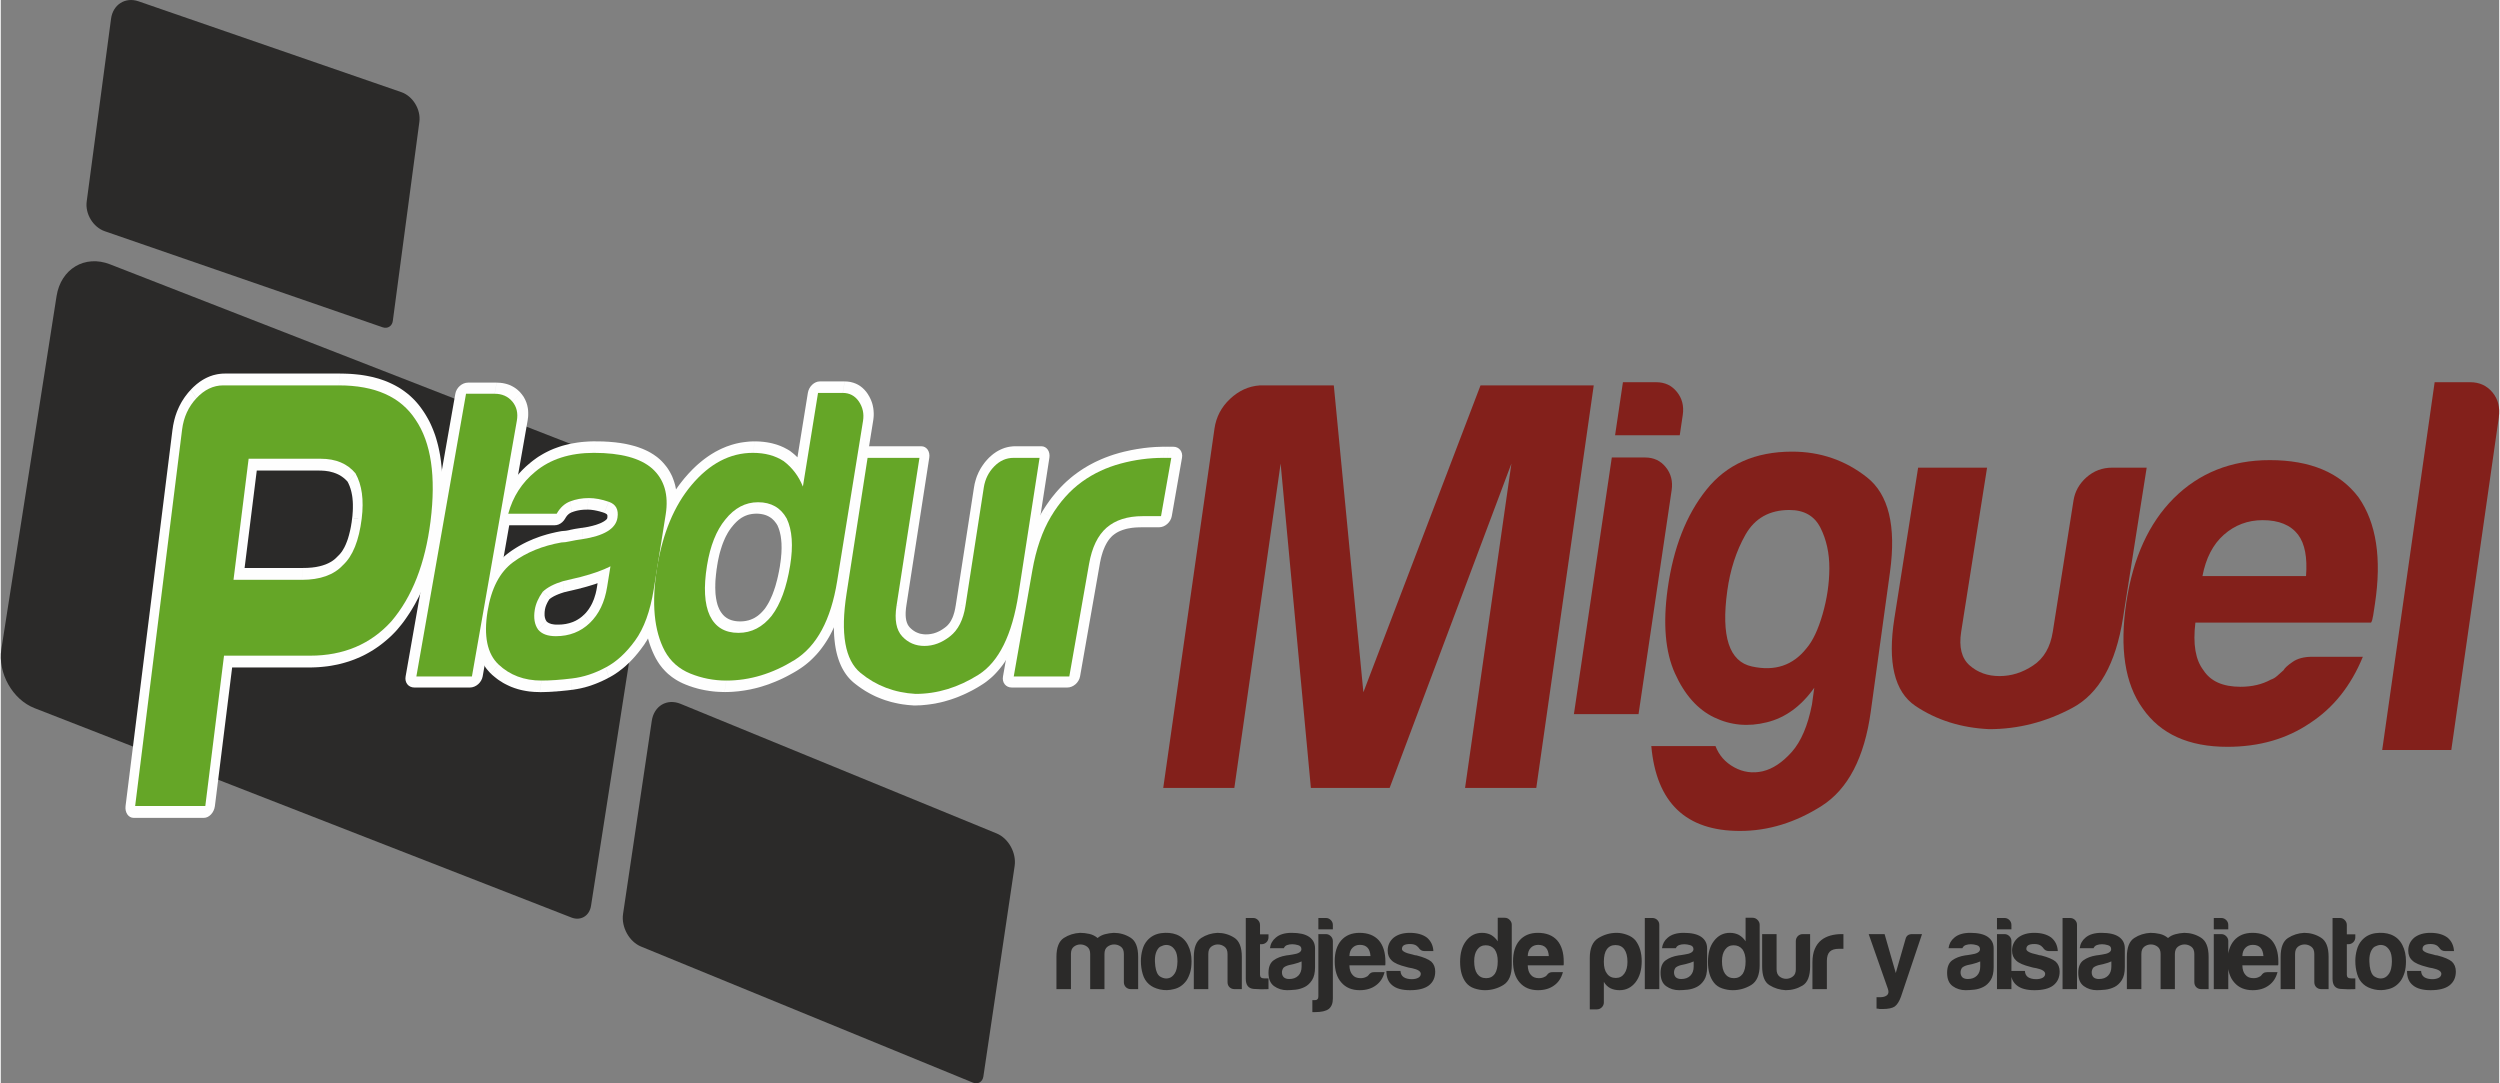 <?xml version="1.0" encoding="UTF-8"?>
<!DOCTYPE svg PUBLIC "-//W3C//DTD SVG 1.1//EN" "http://www.w3.org/Graphics/SVG/1.1/DTD/svg11.dtd">
<!-- Creator: CorelDRAW X8 -->
<svg xmlns="http://www.w3.org/2000/svg" xml:space="preserve" width="150px" height="65px" version="1.1" style="shape-rendering:geometricPrecision; text-rendering:geometricPrecision; image-rendering:optimizeQuality; fill-rule:evenodd; clip-rule:evenodd"
viewBox="0 0 47398 20552"
 xmlns:xlink="http://www.w3.org/1999/xlink">
 <rect x="0" y="0" width="47398" height="20552" fill="#808080" stroke="none"/>
 <defs>
  <style type="text/css">
   <![CDATA[
    .fil0 {fill:#2B2A29}
    .fil1 {fill:#FEFEFE;fill-rule:nonzero}
    .fil4 {fill:#2B2A29;fill-rule:nonzero}
    .fil3 {fill:#65A627;fill-rule:nonzero}
    .fil2 {fill:#83201B;fill-rule:nonzero}
   ]]>
  </style>
 </defs>
 <g id="Capa_x0020_1">
  <g id="_1925250544816">
   <g>
    <path class="fil0" d="M12895 13352l5997 2459c225,92 379,370 342,618l-593 3992c-15,104 -104,157 -198,118l-6295 -2581c-226,-92 -379,-370 -343,-618l545 -3664c42,-284 287,-429 545,-324z"/>
    <path class="fil0" d="M2074 5015l9634 3756c417,163 700,667 629,1119l-1140 7297c-30,189 -196,288 -370,220l-10187 -3973c-417,-162 -700,-666 -629,-1119l1047 -6696c81,-519 538,-791 1016,-604z"/>
    <path class="fil0" d="M2613 25l4986 1723c219,76 373,330 342,564l-504 3778c-13,97 -99,151 -190,120l-5276 -1824c-219,-76 -373,-329 -341,-564l462 -3467c36,-268 270,-417 521,-330z"/>
   </g>
   <g>
    <g>
     <path class="fil1" d="M9331 7681l-543 0 76 -422 543 0 0 0 -76 422zm540 -217l-334 307 0 0 -5 -6 -6 -6 -5 -5 -5 -5 -5 -6 -6 -5 -5 -4 -5 -3 -7 -5 -5 -4 -5 -3 -6 -4 -5 -3 -7 -4 -6 -2 -6 -3 -6 -3 -6 -2 -7 -3 -6 -2 -7 -1 -7 -3 -7 -1 -7 -2 -7 -1 -7 -1 -9 -1 -9 -1 -6 -1 -8 0 -10 0 -8 0 76 -422 17 0 17 1 17 1 19 1 16 2 16 2 17 2 17 4 16 3 16 4 15 4 16 4 16 6 16 5 15 6 15 6 15 7 14 8 13 6 15 9 14 8 13 9 14 9 12 9 13 10 13 11 11 10 12 11 12 11 11 12 11 12 10 12 0 0zm123 518l-408 2 1 0 1 -8 1 -9 1 -9 1 -7 0 -9 1 -8 0 -7 0 -7 0 -7 0 -8 -1 -6 -1 -7 -1 -8 0 -5 -2 -6 -1 -7 -2 -5 -2 -8 -2 -6 -1 -5 -3 -6 -2 -6 -3 -6 -3 -6 -3 -6 -3 -5 -4 -7 -4 -6 -4 -6 -4 -6 -4 -5 -5 -6 334 -307 10 12 11 14 9 13 10 13 9 14 8 14 8 15 8 14 7 16 7 14 6 16 7 16 5 16 5 16 5 15 4 18 3 16 4 17 3 18 2 16 2 17 1 19 1 17 0 17 0 18 0 19 -1 18 -1 17 -2 19 -3 18 -2 18 -3 18 0 0zm-1260 4851l852 -4849 408 -2 -852 4850 -242 211 -166 -210zm408 -1c-21,116 -129,211 -241,211 -113,1 -187,-93 -167,-210l408 -1zm-1220 -210l1054 0 -76 421 -1054 0 -166 -210 242 -211zm-76 421c-113,0 -187,-94 -166,-210 21,-117 129,-211 242,-211l-76 421zm1184 -5574l-943 5363 -407 1 943 -5362 241 -212 166 210zm-407 2c20,-117 128,-212 240,-212 113,-1 188,93 167,210l-407 2z"/>
     <path id="1" class="fil1" d="M8826 7470l543 0c140,0 252,49 335,147 83,99 112,221 86,366l-852 4850 -1054 0 942 -5363z"/>
    </g>
    <g>
     <path class="fil1" d="M11006 11160l-14 -428 -5 1 21 -5 21 -6 21 -6 21 -5 20 -6 19 -6 20 -5 19 -6 19 -6 19 -6 18 -6 18 -6 17 -5 17 -6 17 -6 16 -6 17 -6 16 -6 15 -6 16 -6 16 -6 14 -5 14 -6 13 -6 15 -6 13 -6 14 -6 12 -5 12 -6 12 -6 11 -5 12 -7 108 393 -15 7 -16 8 -16 8 -16 7 -17 8 -16 7 -16 8 -16 7 -18 7 -18 7 -18 7 -17 7 -18 7 -18 7 -19 7 -19 7 -18 6 -21 7 -19 7 -20 7 -20 6 -21 7 -20 6 -21 6 -21 7 -22 6 -22 7 -22 6 -21 6 -23 6 -23 6 -23 6 -4 2zm4 -2c-108,29 -200,-43 -207,-161 -6,-117 76,-235 184,-264l23 425zm-322 77l-36 -421 10 -3 -1 0 4 -1 2 0 0 0 3 -1 5 -1 4 -1 4 -1 4 -1 8 -2 7 -1 5 -2 10 -2 9 -2 9 -2 10 -3 9 -2 13 -3 11 -3 13 -3 13 -3 14 -3 15 -4 15 -3 15 -4 17 -4 17 -4 17 -4 19 -5 19 -4 19 -5 21 -5 14 428 -20 4 -20 5 -20 5 -17 4 -18 4 -17 4 -16 4 -16 4 -15 3 -14 4 -14 3 -13 3 -13 3 -11 3 -11 2 -12 3 -9 2 -10 3 -9 2 -5 1 -10 3 -7 1 -4 1 -7 2 -5 1 -5 1 -2 1 -3 1 -4 1 -1 0 2 -1 -2 1 10 -3zm-10 3c-108,26 -199,-48 -203,-166 -5,-118 79,-235 187,-261l16 427zm-253 105l-289 -232 33 -39 13 -12 13 -11 12 -11 12 -10 14 -11 14 -11 13 -9 13 -10 14 -10 16 -9 13 -9 13 -8 15 -9 16 -8 14 -8 14 -8 16 -8 15 -7 16 -8 16 -7 15 -7 16 -7 16 -6 16 -7 18 -6 16 -7 17 -6 17 -5 17 -6 17 -6 18 -5 18 -6 36 421 -14 4 -14 5 -13 4 -14 5 -13 4 -13 5 -12 5 -12 4 -12 5 -11 5 -11 4 -11 5 -10 5 -11 5 -9 4 -9 5 -10 5 -9 5 -8 5 -7 4 -10 6 -8 5 -5 3 -7 5 -7 5 -6 5 -6 4 -5 4 -5 4 -6 5 -4 4 -4 3 33 -38zm-33 38c-88,86 -211,85 -272,0 -62,-85 -40,-224 49,-309l223 309zm-70 189l-385 -1 0 1 3 -16 3 -14 3 -16 3 -14 4 -16 4 -16 3 -13 5 -15 5 -16 5 -14 5 -16 5 -14 5 -13 6 -16 7 -16 6 -14 6 -14 7 -15 7 -13 7 -14 7 -15 8 -13 7 -14 8 -14 9 -15 8 -13 8 -13 9 -14 9 -14 9 -13 9 -13 9 -13 289 232 -5 8 -6 8 -6 9 -5 7 -4 8 -6 9 -5 8 -4 7 -4 6 -4 8 -4 8 -4 7 -4 8 -3 8 -3 6 -4 8 -3 7 -2 6 -3 6 -3 8 -3 7 -1 6 -3 7 -2 6 -1 5 -3 9 -1 6 -1 5 -2 8 -1 5 -2 7 -1 6 0 0zm27 212l-310 324 -6 -8 -8 -12 -9 -13 -9 -15 -8 -13 -7 -14 -7 -15 -7 -15 -7 -15 -5 -15 -6 -15 -5 -17 -5 -16 -4 -16 -4 -15 -4 -18 -3 -17 -3 -17 -2 -17 -2 -18 -1 -16 -2 -18 0 -18 -1 -18 0 -18 1 -19 1 -17 0 -18 2 -19 2 -19 2 -19 3 -18 2 -19 385 1 -1 11 -2 10 -1 10 -1 9 0 8 -1 10 0 9 0 8 0 7 0 9 0 7 0 7 1 9 1 6 1 7 1 7 1 6 1 5 2 7 2 6 1 5 2 6 2 5 2 6 2 5 2 5 3 5 3 5 3 5 2 4 3 5 4 5 -6 -7zm6 7c61,86 39,224 -49,309 -89,86 -211,85 -273,0l322 -309zm211 61l-69 437 0 0 -18 0 -17 0 -18 -1 -16 -1 -16 -1 -17 -2 -17 -2 -15 -2 -16 -3 -16 -3 -16 -3 -15 -4 -15 -4 -15 -4 -16 -5 -14 -5 -14 -6 -15 -6 -14 -7 -12 -6 -15 -7 -14 -9 -12 -7 -13 -8 -13 -10 -13 -10 -11 -9 -11 -10 -12 -11 -11 -12 -10 -11 -11 -12 310 -324 3 3 3 4 3 3 3 2 4 4 4 4 4 2 3 3 5 2 6 4 4 3 4 2 7 3 6 3 5 2 7 3 7 2 6 2 7 3 8 2 8 2 9 1 8 2 9 1 10 2 9 1 9 1 12 1 10 0 11 1 11 0 12 0 0 0zm496 -186l223 309 0 0 -21 20 -20 19 -22 18 -21 17 -23 18 -22 16 -23 16 -23 16 -23 14 -24 15 -24 13 -24 12 -24 12 -24 12 -25 10 -25 11 -26 9 -24 8 -26 9 -26 7 -26 7 -25 6 -26 6 -26 5 -28 4 -26 4 -26 3 -27 3 -26 2 -29 1 -27 1 -26 0 69 -437 20 0 20 -1 19 0 20 -2 19 -2 18 -2 19 -3 17 -2 17 -4 18 -4 17 -4 17 -4 15 -5 16 -5 17 -6 15 -5 15 -6 14 -7 15 -6 14 -7 14 -8 14 -8 13 -7 13 -9 13 -8 13 -9 13 -10 12 -9 13 -10 12 -11 12 -11 12 -11 0 0zm249 -531l385 1 0 0 -5 31 -6 30 -6 31 -7 31 -7 29 -7 30 -8 30 -9 29 -9 29 -9 28 -10 29 -11 28 -11 27 -11 28 -13 27 -12 26 -13 27 -14 27 -14 26 -15 25 -15 25 -15 24 -16 24 -17 24 -18 24 -17 23 -18 21 -19 23 -19 22 -19 21 -20 20 -21 20 -223 -309 12 -12 11 -11 12 -12 10 -12 10 -12 11 -14 10 -13 9 -12 10 -14 9 -14 9 -15 9 -14 9 -15 8 -15 8 -15 8 -16 8 -17 7 -17 7 -17 8 -18 7 -18 6 -18 6 -20 6 -19 6 -19 6 -20 5 -21 5 -22 5 -21 4 -22 4 -23 4 -23 0 0zm447 -389l-62 390 -385 -1 62 -390 139 -196 246 197zm-385 -1c19,-120 121,-218 228,-218 106,0 177,98 157,219l-385 -1zm-552 2345l27 -434 1 0 19 -3 17 -2 18 -2 18 -4 19 -3 17 -3 19 -4 18 -4 17 -4 18 -4 18 -4 18 -5 18 -5 18 -6 18 -5 17 -6 18 -5 18 -7 18 -6 18 -7 17 -7 17 -7 18 -7 18 -8 18 -8 18 -7 17 -9 18 -8 17 -9 17 -9 18 -9 18 -10 118 388 -22 11 -22 12 -22 11 -22 11 -22 10 -22 11 -23 10 -21 9 -23 10 -22 9 -22 9 -23 9 -22 8 -22 8 -22 8 -23 8 -23 7 -22 7 -22 6 -23 7 -22 6 -23 5 -23 6 -23 5 -22 5 -23 4 -23 5 -22 3 -22 4 -23 4 -24 3 -22 2 1 0zm-1 0c-108,13 -189,-74 -181,-194 8,-120 102,-228 210,-240l-29 434zm-596 42l69 -438 0 0 15 0 14 0 15 0 16 0 15 0 16 -1 15 0 15 -1 17 -1 17 0 15 -1 18 -1 17 -1 16 -1 18 -1 16 -1 18 -1 18 -2 18 -1 18 -2 18 -1 17 -2 19 -1 19 -2 19 -2 18 -2 19 -2 20 -2 20 -2 19 -2 20 -3 20 -2 -27 434 -21 3 -21 2 -21 3 -21 2 -19 2 -20 2 -21 2 -20 2 -19 2 -20 2 -20 2 -19 1 -19 2 -19 2 -19 1 -18 1 -20 1 -18 2 -18 1 -18 1 -18 1 -18 1 -18 0 -17 1 -18 1 -17 0 -17 1 -17 0 -17 0 -17 1 -16 0 -16 0 0 0zm-922 -347l282 -354 0 0 18 16 17 16 19 15 18 15 19 14 19 13 19 13 19 13 20 12 20 11 20 11 21 11 21 10 21 9 22 9 21 9 22 8 23 7 22 7 23 7 24 6 24 5 24 5 25 5 24 3 25 4 26 3 26 2 26 2 27 1 27 1 27 0 -69 438 -34 -1 -34 -1 -33 -1 -34 -3 -33 -3 -32 -3 -32 -5 -32 -5 -32 -6 -30 -6 -31 -7 -31 -8 -30 -8 -30 -10 -29 -9 -29 -11 -30 -11 -28 -12 -28 -13 -27 -13 -28 -14 -27 -14 -26 -15 -26 -17 -26 -16 -26 -17 -25 -18 -24 -19 -24 -19 -24 -20 -24 -20 -23 -22 0 0zm-260 -1183l385 1 0 0 -6 39 -5 39 -5 37 -3 37 -3 35 -2 35 -2 34 0 33 0 32 1 30 1 31 3 29 3 28 3 27 4 27 5 25 6 25 6 24 7 23 7 23 8 21 9 21 9 20 10 19 10 19 11 18 12 18 12 17 13 16 14 16 14 15 15 15 -282 354 -24 -23 -23 -26 -22 -25 -22 -27 -20 -28 -19 -29 -18 -30 -18 -31 -16 -31 -15 -33 -13 -34 -13 -34 -12 -35 -10 -36 -10 -37 -8 -37 -7 -38 -6 -39 -6 -39 -4 -40 -3 -41 -2 -41 -1 -42 -1 -44 1 -43 2 -43 3 -45 3 -45 5 -46 5 -46 7 -47 7 -48 0 0zm591 -1110l174 351 -1 1 -18 13 -17 14 -16 14 -16 15 -16 15 -15 16 -15 16 -15 17 -14 18 -14 18 -14 19 -13 19 -13 21 -13 21 -12 22 -12 23 -12 23 -11 24 -11 25 -11 26 -11 27 -10 27 -10 29 -9 30 -9 30 -9 31 -8 32 -8 33 -7 34 -8 35 -6 35 -6 37 -385 -1 7 -44 8 -45 9 -43 10 -42 10 -43 10 -42 12 -41 12 -40 13 -40 13 -39 14 -39 15 -38 16 -38 16 -37 18 -36 18 -36 18 -35 20 -34 20 -34 21 -33 22 -33 23 -31 23 -31 25 -30 24 -28 26 -29 27 -28 27 -26 27 -25 29 -25 29 -23 30 -23 -1 1zm1 -1c97,-71 214,-50 262,47 47,97 7,234 -90,306l-172 -353zm1037 -416l-69 437 30 -3 -31 6 -31 6 -30 6 -30 7 -30 7 -29 7 -29 7 -29 8 -28 9 -28 8 -28 9 -28 9 -26 9 -27 10 -27 10 -25 11 -26 10 -25 11 -25 11 -24 12 -24 12 -25 12 -23 12 -23 13 -24 13 -22 13 -22 14 -22 14 -22 14 -21 14 -21 15 -20 15 -174 -351 27 -20 28 -20 28 -19 28 -18 28 -18 28 -17 30 -18 29 -16 29 -16 30 -16 30 -15 30 -15 31 -14 31 -14 31 -13 31 -14 33 -12 31 -12 32 -12 33 -12 33 -11 32 -10 34 -10 33 -10 34 -9 34 -9 34 -8 35 -8 34 -8 36 -7 35 -7 35 -6 31 -3zm-31 3c108,-19 194,62 192,181 -2,119 -92,231 -200,250l8 -431zm161 -23l8 429 3 -1 -6 2 -8 2 -6 1 -8 2 -8 1 -5 1 -8 2 -8 1 -6 2 -5 0 -8 2 -7 1 -5 1 -8 1 -8 1 -5 1 -7 1 -8 1 -5 1 -4 0 -7 1 -8 1 -8 1 -4 0 -5 0 -10 1 -4 0 -5 0 -10 1 -5 0 -4 0 -7 0 69 -437 1 0 5 0 4 0 -1 0 5 -1 4 0 -1 0 6 0 5 0 2 -1 2 0 2 0 6 -1 6 -1 2 0 3 0 6 -1 3 -1 3 0 6 -1 3 -1 4 0 6 -2 7 -1 3 0 4 -1 6 -2 5 0 4 -1 6 -2 4 -1 6 -1 3 -1zm-3 1c108,-26 199,49 203,167 4,118 -81,234 -189,260l-14 -427zm240 -42l-16 434 -4 0 -8 1 -8 1 -5 1 -8 1 -7 1 -8 1 -7 1 -5 1 -7 1 -8 1 -7 1 -7 1 -5 1 -9 2 -7 1 -5 1 -7 1 -6 1 -5 1 -6 1 -9 2 -5 0 -6 2 -8 1 -5 1 -4 1 -8 2 -7 1 -4 1 -6 1 -6 1 -6 2 -8 -429 7 -1 6 -2 7 -1 9 -2 7 -1 5 -1 8 -2 9 -2 5 -1 7 -1 9 -2 5 -1 7 -1 10 -2 6 -1 8 -1 9 -2 7 -1 6 -1 9 -1 7 -1 8 -2 7 -1 8 -1 9 -1 8 -2 8 -1 7 -1 8 -1 10 -1 8 -1 7 -1 -4 0zm4 0c108,-14 190,72 183,192 -6,120 -99,228 -207,242l24 -434zm465 -189l385 0 0 1 -7 35 -9 34 -11 34 -13 34 -15 34 -18 32 -19 30 -20 30 -23 28 -23 27 -25 25 -25 23 -27 22 -26 20 -28 19 -28 18 -29 17 -30 16 -30 14 -31 15 -32 13 -32 12 -33 12 -34 11 -35 10 -35 10 -37 9 -37 8 -38 8 -39 8 -40 7 -41 7 16 -434 36 -5 34 -6 33 -6 31 -7 30 -7 29 -7 27 -8 26 -7 24 -8 24 -9 22 -8 20 -8 18 -8 17 -9 16 -8 13 -8 13 -8 11 -8 10 -7 7 -6 7 -6 5 -5 4 -5 2 -3 3 -3 1 -3 2 -2 0 -2 1 -2 1 -3 1 -4 1 -3 0 0zm-59 -93l174 -420 -1 0 18 6 16 7 17 8 17 8 16 9 15 9 15 11 15 10 14 12 15 13 13 14 12 13 13 15 11 16 11 16 10 18 9 17 8 19 7 19 7 19 5 20 5 20 4 21 3 22 2 21 1 20 1 22 -1 22 -1 21 -2 22 -2 21 -3 22 -385 0 1 -7 0 -7 1 -6 0 -5 0 -5 0 -3 0 -5 0 -4 -1 -1 0 -3 -1 -2 0 -2 -1 -2 0 -1 -1 -2 -1 -2 -1 -1 -1 -1 -1 -2 -1 -2 -2 -2 -2 -2 -2 -2 -3 -2 -4 -3 -4 -3 -4 -2 -6 -3 -5 -3 -6 -3 -7 -2 -7 -3 0 0zm-328 -62l70 -437 0 0 13 0 14 0 12 0 14 1 13 1 14 1 13 1 14 1 13 1 13 2 14 1 13 2 13 2 14 2 13 3 14 2 14 3 13 3 14 3 13 3 13 3 14 3 14 4 13 3 14 4 13 4 14 4 14 4 13 4 14 5 13 4 15 5 -174 420 -11 -4 -12 -4 -11 -4 -11 -3 -11 -3 -11 -3 -11 -4 -11 -3 -12 -3 -10 -2 -9 -3 -12 -2 -11 -3 -10 -2 -10 -2 -10 -2 -10 -2 -10 -2 -10 -1 -11 -2 -10 -1 -9 -1 -11 -2 -9 -1 -10 0 -9 -1 -9 -1 -9 0 -10 -1 -10 0 -9 0 -9 0 0 0zm-285 49l-66 -411 0 0 13 -4 13 -5 12 -4 12 -4 13 -5 13 -4 12 -3 13 -4 13 -3 13 -4 14 -3 12 -3 14 -3 12 -3 12 -2 15 -3 13 -2 12 -2 14 -2 14 -2 12 -1 14 -2 14 -2 13 -1 14 -1 13 -1 12 0 15 -1 15 -1 12 0 14 0 14 0 -70 437 -9 0 -10 0 -12 0 -9 1 -9 0 -10 1 -10 0 -10 1 -10 1 -9 1 -9 1 -10 1 -9 1 -8 2 -10 1 -9 2 -7 1 -10 2 -9 2 -9 2 -9 2 -8 2 -7 2 -8 2 -9 3 -9 2 -8 3 -7 2 -9 3 -8 3 -7 3 -8 2 0 0zm-324 248l69 -438 -195 128 9 -15 7 -13 10 -15 9 -15 10 -15 9 -12 10 -14 10 -14 11 -14 12 -13 10 -13 11 -12 11 -12 13 -12 11 -12 13 -12 12 -10 12 -11 13 -11 13 -9 14 -11 15 -10 12 -8 12 -9 16 -9 14 -8 13 -7 15 -7 14 -7 15 -7 14 -6 14 -6 66 411 -6 3 -5 2 -5 2 -5 3 -4 2 -6 3 -4 2 -3 2 -5 3 -6 4 -2 2 -4 2 -4 4 -3 2 -4 4 -4 3 -4 4 -4 4 -3 3 -4 4 -4 4 -4 5 -3 4 -3 4 -3 4 -4 5 -5 7 -3 5 -3 5 -3 5 -5 7 -3 7 -196 128zm196 -128c-62,109 -184,158 -272,108 -89,-50 -111,-180 -50,-290l322 182zm-1045 -310l918 0 -69 438 -919 0 -152 -247 222 -191zm-70 438c-106,0 -177,-98 -158,-219 19,-121 121,-219 228,-219l-70 438zm448 -1181l197 333 -2 2 -20 16 -19 17 -20 17 -18 17 -18 18 -17 17 -17 18 -17 18 -16 18 -16 19 -14 18 -15 20 -15 19 -13 19 -14 20 -13 20 -13 20 -12 21 -13 21 -11 20 -11 22 -11 22 -10 22 -11 23 -9 23 -10 23 -9 23 -8 24 -9 25 -8 25 -7 24 -7 26 -374 -56 10 -35 11 -35 11 -34 11 -33 12 -34 13 -33 13 -33 14 -33 15 -32 15 -32 16 -32 16 -31 17 -32 18 -30 18 -29 19 -31 19 -29 20 -29 20 -29 21 -27 21 -28 23 -28 22 -26 24 -27 23 -25 24 -26 25 -25 25 -24 26 -25 26 -23 27 -23 27 -23 -2 2zm2 -2c94,-77 214,-64 267,29 53,93 20,231 -74,308l-193 -337zm1244 -409l-69 437 0 0 -40 0 -39 1 -38 2 -39 2 -37 3 -37 3 -36 5 -35 5 -36 5 -34 6 -34 6 -33 8 -32 7 -32 9 -32 9 -30 9 -30 10 -30 11 -29 11 -28 12 -28 12 -28 13 -26 14 -26 14 -26 14 -25 15 -25 15 -23 16 -24 17 -23 17 -23 18 -22 18 -197 -333 32 -26 32 -25 33 -24 33 -24 34 -23 35 -21 35 -21 35 -20 36 -19 36 -18 37 -18 37 -16 38 -16 38 -14 39 -14 38 -13 40 -13 40 -11 40 -10 40 -10 41 -9 42 -8 42 -7 41 -7 43 -6 43 -5 44 -4 43 -3 44 -3 44 -2 46 -1 45 0 0 0zm1209 335l-276 360 1 1 -18 -15 -18 -14 -19 -14 -20 -14 -21 -14 -21 -12 -23 -13 -24 -12 -24 -12 -25 -11 -27 -11 -27 -11 -28 -10 -29 -9 -30 -10 -30 -8 -32 -8 -33 -8 -34 -7 -34 -7 -36 -6 -36 -6 -37 -5 -38 -5 -39 -4 -40 -3 -42 -3 -42 -3 -42 -2 -44 -1 -45 -1 -45 0 69 -437 50 0 49 1 48 1 47 3 47 2 45 4 46 4 44 4 43 6 43 5 42 7 41 7 41 8 40 9 38 9 38 10 38 10 36 11 36 12 35 13 35 13 33 14 33 15 32 15 31 16 31 17 29 18 29 18 28 20 27 19 27 21 25 22 2 1zm-2 -1c77,68 79,204 4,304 -76,99 -200,126 -277,58l273 -362zm313 1054l-385 -1 0 0 5 -29 3 -29 3 -28 2 -26 2 -27 0 -27 1 -26 -1 -24 -1 -25 -2 -24 -3 -23 -3 -23 -4 -23 -5 -22 -5 -21 -6 -21 -6 -21 -7 -20 -8 -20 -9 -20 -9 -20 -10 -18 -10 -19 -12 -19 -12 -18 -12 -18 -14 -17 -14 -17 -15 -17 -16 -17 -17 -17 -17 -16 276 -360 25 23 24 24 23 25 22 25 21 26 21 26 20 28 18 28 18 29 16 29 16 31 15 30 13 32 12 32 12 33 10 33 10 34 8 35 7 35 6 35 6 36 4 37 3 37 2 37 1 38 0 38 -1 38 -2 39 -3 40 -5 40 -5 40 -6 40 0 0zm-612 1419l227 -1420 385 1 -227 1420 0 0 -385 -1zm-19 1092l-287 -236 1 -1 13 -17 12 -18 13 -20 11 -18 12 -20 12 -20 11 -21 12 -22 11 -22 11 -23 11 -23 10 -24 11 -25 10 -25 10 -25 10 -26 9 -28 10 -28 9 -27 9 -30 9 -29 8 -29 8 -32 8 -31 8 -32 8 -32 7 -33 7 -34 6 -34 7 -35 6 -36 6 -36 385 1 -7 41 -7 40 -7 40 -8 40 -8 40 -9 39 -9 38 -9 38 -9 37 -10 37 -11 37 -10 36 -11 36 -12 36 -12 34 -12 34 -12 34 -14 34 -13 34 -14 31 -14 33 -15 32 -15 31 -16 31 -15 30 -17 30 -17 29 -17 30 -19 28 -17 28 -19 27 -20 27 1 -1zm-1 1c-73,101 -197,130 -276,64 -79,-65 -83,-201 -9,-302l285 238zm-637 582l-118 -388 4 -2 15 -8 15 -8 15 -9 15 -9 14 -9 15 -9 15 -10 15 -11 15 -10 14 -11 15 -12 14 -11 15 -13 15 -12 14 -12 15 -13 15 -14 14 -14 14 -14 15 -15 15 -15 14 -15 14 -16 14 -16 15 -16 15 -18 14 -17 14 -18 14 -18 14 -18 14 -19 14 -19 287 236 -18 24 -17 24 -19 24 -18 23 -18 23 -19 22 -18 22 -19 22 -19 21 -19 21 -20 21 -19 20 -19 19 -20 20 -21 19 -19 18 -20 19 -21 18 -20 17 -21 17 -21 16 -21 16 -20 16 -22 16 -21 14 -21 15 -22 14 -22 14 -22 13 -21 12 -23 13 -22 11 4 -1zm-4 1c-103,54 -212,11 -243,-97 -30,-108 29,-240 133,-294l110 391z"/>
     <path id="1" class="fil1" d="M11566 10744c-140,72 -329,140 -567,202 -219,52 -329,78 -329,78 -172,52 -302,119 -389,203 -82,114 -133,229 -151,343 -25,156 -3,281 64,374 69,84 181,125 337,125 255,0 470,-84 643,-250 173,-167 283,-395 329,-685l63 -390zm-88 1917c-210,114 -425,185 -643,210 -220,27 -412,40 -577,40 -329,0 -600,-102 -815,-305 -214,-202 -284,-537 -209,-1005 70,-437 231,-748 486,-936 253,-187 559,-311 916,-374 46,0 102,-8 169,-23 67,-15 142,-28 225,-39 413,-63 636,-197 669,-406 25,-156 -30,-257 -164,-303 -135,-47 -261,-71 -380,-71 -128,0 -246,22 -353,63 -107,41 -192,120 -256,234l-919 0c88,-323 258,-588 511,-796 285,-239 657,-359 1113,-359 513,0 881,100 1106,297 231,208 316,499 257,873l-227 1419c-67,415 -184,740 -355,974 -170,234 -355,403 -554,507z"/>
    </g>
    <g>
     <path class="fil1" d="M15938 7671l-470 0 71 -435 470 0 0 0 -71 435zm505 -204l-328 300 0 1 -5 -7 -4 -6 -5 -6 -5 -7 -5 -5 -4 -4 -5 -5 -5 -5 -5 -5 -5 -3 -5 -5 -5 -4 -4 -2 -6 -4 -6 -4 -4 -2 -5 -3 -6 -2 -5 -2 -7 -3 -4 -2 -5 -1 -7 -2 -6 -2 -6 -1 -7 -1 -6 -1 -7 -1 -7 -1 -6 0 -8 -1 -7 0 71 -435 16 0 16 1 17 1 17 2 15 2 16 2 16 3 16 4 15 4 15 4 16 5 15 6 14 5 14 6 14 7 15 7 14 8 13 8 13 8 14 10 12 9 12 10 13 10 11 11 12 11 11 11 11 12 11 13 10 11 10 13 10 14 9 13 1 0zm-1 0c60,87 34,225 -56,308 -90,82 -212,79 -271,-7l327 -301zm108 516l-385 1 0 0 1 -8 1 -8 1 -7 0 -6 1 -7 0 -6 0 -7 0 -7 0 -6 -1 -7 0 -6 -1 -8 0 -5 -2 -7 0 -6 -2 -6 -2 -8 -1 -7 -2 -5 -2 -7 -2 -7 -3 -6 -2 -7 -3 -6 -3 -7 -4 -8 -3 -7 -3 -6 -4 -6 -6 -9 -4 -7 -4 -7 328 -300 9 14 8 14 7 12 9 14 8 16 7 14 7 14 7 15 6 15 6 15 6 16 5 15 5 15 5 18 4 16 3 14 3 17 4 18 2 17 2 17 2 16 1 18 1 16 1 18 0 18 0 17 -1 18 -1 18 -2 18 -2 18 -2 17 -3 18 0 0zm-876 3042l491 -3041 385 -1 -490 3041 -386 1zm-545 1682l-140 -372 -1 1 32 -21 31 -21 30 -23 29 -24 29 -25 28 -25 27 -27 27 -29 26 -30 25 -30 25 -32 24 -34 24 -35 23 -37 22 -37 22 -40 22 -41 20 -42 21 -44 19 -45 19 -47 18 -49 18 -50 16 -52 17 -53 15 -55 15 -57 14 -58 13 -60 12 -61 12 -63 11 -64 386 -1 -13 73 -13 71 -14 70 -15 69 -17 67 -17 66 -18 65 -20 64 -20 63 -21 61 -23 61 -24 59 -25 58 -26 56 -27 55 -28 55 -29 52 -31 52 -32 50 -33 49 -34 47 -35 46 -37 45 -38 43 -39 41 -40 40 -41 39 -42 36 -43 35 -44 33 -46 32 -46 30 0 0zm0 0c-101,62 -214,30 -253,-72 -39,-103 12,-237 112,-299l141 371zm-1399 422l70 -435 0 0 39 -1 38 -1 38 -2 38 -2 38 -3 38 -4 37 -5 38 -5 38 -6 37 -6 37 -8 38 -8 37 -9 37 -9 37 -10 38 -11 37 -11 36 -13 37 -13 37 -13 37 -14 37 -15 36 -16 37 -17 36 -17 37 -18 37 -18 36 -19 37 -20 36 -21 36 -21 37 -23 140 372 -42 26 -43 25 -43 24 -42 23 -43 23 -43 22 -43 21 -43 20 -43 19 -44 19 -43 17 -44 17 -43 17 -44 15 -44 14 -43 14 -44 13 -44 12 -44 11 -45 10 -43 10 -45 8 -44 8 -44 7 -45 6 -44 6 -45 4 -44 4 -45 3 -44 2 -45 1 -44 1 0 0zm-745 -145l191 -412 -1 0 19 7 19 8 19 7 19 6 19 7 19 6 19 6 19 6 18 5 20 6 20 5 19 5 19 4 19 5 20 4 19 4 20 4 19 3 20 3 20 3 19 3 20 3 20 2 20 2 20 2 19 1 21 1 20 2 21 0 20 1 20 0 20 1 -70 435 -25 -1 -24 0 -25 -1 -24 -1 -24 -1 -24 -2 -24 -1 -24 -3 -24 -2 -23 -3 -24 -3 -24 -3 -23 -4 -24 -4 -24 -4 -22 -4 -24 -5 -23 -5 -23 -5 -23 -5 -23 -6 -23 -6 -22 -7 -23 -6 -23 -7 -22 -7 -22 -8 -23 -7 -22 -8 -22 -9 -22 -8 -22 -9 -1 0zm1 0c-95,-38 -129,-161 -77,-275 52,-114 172,-175 266,-137l-189 412zm-562 -500l347 -269 -1 -1 9 16 8 14 9 15 9 14 10 15 10 14 9 13 11 13 10 13 11 13 11 13 11 12 12 12 12 12 12 11 12 11 13 12 13 10 13 11 14 10 14 10 14 10 14 9 15 10 15 9 16 9 15 8 16 9 16 7 17 8 18 8 17 7 -191 412 -23 -10 -22 -9 -22 -11 -22 -10 -22 -12 -21 -11 -21 -12 -20 -12 -20 -13 -20 -13 -20 -14 -19 -13 -19 -15 -18 -15 -19 -15 -18 -15 -17 -16 -17 -16 -17 -17 -16 -17 -16 -18 -16 -17 -15 -18 -15 -19 -14 -18 -15 -20 -14 -20 -13 -20 -13 -20 -12 -21 -13 -21 -12 -21 0 -1zm0 1c-50,-94 -14,-231 81,-306 96,-74 215,-59 265,35l-346 271zm-166 -1710l385 -1 0 0 -9 59 -8 58 -8 57 -6 56 -6 55 -4 55 -4 53 -3 53 -2 51 -2 51 0 50 0 49 2 47 2 47 3 47 3 45 5 44 5 44 6 43 8 41 7 41 9 40 9 39 11 39 11 37 11 37 13 36 13 35 15 34 15 33 15 33 17 32 -347 269 -21 -41 -20 -42 -19 -43 -18 -43 -17 -45 -16 -45 -15 -46 -14 -47 -12 -48 -12 -48 -11 -50 -9 -50 -9 -51 -8 -51 -6 -53 -6 -53 -4 -54 -3 -55 -3 -56 -1 -56 -1 -57 1 -57 1 -59 2 -59 4 -60 4 -61 6 -61 6 -63 7 -62 8 -64 9 -64 11 -65 0 0zm716 -1707l263 265 0 0 -27 33 -27 33 -26 35 -25 35 -25 36 -24 36 -24 37 -23 38 -23 39 -23 40 -21 40 -21 41 -21 42 -20 43 -19 44 -19 45 -19 45 -17 46 -18 47 -16 48 -17 48 -15 49 -15 51 -15 51 -13 52 -14 53 -13 53 -12 55 -11 55 -11 56 -10 57 -10 58 -385 1 10 -64 12 -64 12 -63 13 -62 14 -62 14 -60 15 -60 16 -60 16 -58 18 -58 18 -58 19 -56 19 -56 21 -55 21 -55 22 -54 22 -53 24 -52 24 -52 25 -51 26 -51 27 -50 27 -48 28 -48 29 -48 29 -46 31 -46 31 -45 32 -44 33 -43 34 -43 34 -42 0 0zm0 0c80,-95 204,-113 277,-40 72,73 66,210 -14,305l-263 -265zm1330 -694l-71 435 0 0 -35 0 -35 2 -35 2 -34 4 -34 4 -33 6 -34 7 -33 7 -32 9 -32 9 -32 11 -32 12 -31 12 -31 14 -31 14 -31 16 -30 16 -30 18 -30 18 -31 20 -29 21 -30 21 -30 23 -29 24 -30 26 -29 26 -29 27 -29 28 -29 30 -29 31 -28 32 -29 34 -263 -265 36 -41 36 -41 37 -39 36 -38 38 -37 38 -36 38 -34 39 -33 39 -32 40 -31 40 -29 40 -28 41 -27 41 -25 42 -25 42 -22 43 -22 42 -20 43 -18 43 -18 44 -15 43 -15 44 -13 45 -12 44 -10 44 -9 45 -7 46 -6 45 -5 45 -4 45 -2 46 0 0 0zm677 187l-258 374 9 6 -13 -8 -12 -8 -14 -7 -13 -8 -12 -6 -13 -7 -15 -7 -13 -6 -14 -6 -14 -6 -15 -5 -14 -5 -15 -5 -16 -6 -15 -4 -14 -4 -16 -4 -16 -4 -16 -4 -17 -3 -16 -3 -16 -3 -17 -2 -17 -2 -18 -3 -18 -1 -17 -2 -18 -1 -18 -1 -19 -1 -19 0 -19 0 71 -435 24 0 23 0 24 1 23 1 24 2 23 2 23 2 22 3 22 3 23 3 22 4 22 4 21 4 22 5 21 5 21 6 22 6 21 6 19 6 21 7 20 8 20 7 19 8 20 9 19 8 18 9 19 10 19 10 19 10 17 10 18 11 18 11 8 6zm-8 -6c85,56 100,188 34,294 -67,106 -190,147 -275,92l241 -386zm51 676l386 0 -375 117 -6 -16 -7 -15 -7 -16 -7 -15 -7 -15 -8 -15 -7 -14 -8 -15 -8 -14 -9 -14 -8 -14 -9 -13 -9 -14 -9 -13 -9 -13 -10 -13 -10 -13 -10 -13 -10 -12 -11 -13 -10 -12 -11 -11 -12 -13 -11 -11 -11 -11 -12 -12 -12 -10 -13 -12 -12 -10 -13 -10 -13 -11 -13 -10 258 -374 17 14 17 13 17 14 17 14 16 14 16 15 16 15 15 15 16 16 14 15 15 16 14 17 14 16 14 17 14 17 13 17 13 17 12 18 13 18 12 18 12 19 11 19 11 19 11 19 11 19 10 20 10 19 10 20 10 21 9 20 9 21 8 21 -374 117zm374 -117c41,101 -7,236 -107,301 -101,64 -215,34 -256,-67l363 -234zm298 -1661l-286 1778 -386 0 287 -1777 228 -218 157 217zm-385 1c19,-120 121,-218 228,-218 106,0 177,97 157,217l-385 1zm-1683 4098l-354 254 0 0 -12 -27 -10 -25 -11 -27 -9 -28 -9 -28 -9 -28 -7 -30 -7 -29 -7 -30 -5 -31 -6 -31 -4 -32 -4 -32 -3 -32 -3 -33 -2 -34 -2 -34 -1 -34 0 -35 0 -36 1 -35 1 -37 1 -37 3 -37 3 -38 3 -38 4 -39 4 -39 5 -39 5 -41 6 -41 7 -41 385 0 -5 36 -6 35 -4 34 -4 35 -4 33 -3 33 -3 32 -3 32 -2 30 -1 30 -1 30 0 29 -1 28 1 27 1 27 1 26 1 26 2 24 3 24 3 24 3 23 4 21 4 22 4 21 5 20 5 19 5 19 6 18 6 17 7 17 7 17 7 15 -1 0zm1 0c46,98 4,234 -94,304 -98,70 -215,47 -261,-50l355 -254zm400 237l-71 435 0 0 -28 -1 -29 -1 -27 -2 -28 -2 -27 -4 -26 -4 -27 -5 -26 -7 -25 -6 -26 -8 -24 -8 -24 -10 -24 -10 -23 -11 -23 -12 -22 -13 -22 -14 -21 -14 -20 -15 -21 -17 -19 -17 -19 -18 -18 -18 -17 -20 -17 -20 -16 -21 -16 -21 -15 -23 -14 -23 -14 -23 -13 -25 -13 -25 354 -254 8 15 8 15 8 14 8 13 9 13 9 12 9 12 9 11 10 11 10 10 10 10 10 9 11 8 11 9 12 8 11 7 13 7 12 7 12 6 14 5 14 6 14 5 14 4 16 4 15 4 16 3 17 3 17 2 18 2 18 1 18 1 20 0 0 0zm458 -231l280 242 -4 5 -20 25 -21 25 -21 23 -21 23 -22 23 -22 21 -22 20 -24 21 -24 19 -23 19 -24 18 -25 17 -25 16 -25 16 -25 14 -25 14 -27 13 -26 12 -27 11 -26 11 -27 9 -27 9 -27 7 -27 7 -27 6 -28 6 -28 4 -28 4 -27 2 -28 2 -28 1 -28 1 71 -435 19 0 17 -1 18 -1 18 -2 16 -2 18 -3 15 -3 17 -4 15 -3 15 -5 16 -5 15 -5 14 -6 14 -6 14 -6 14 -7 14 -7 13 -8 14 -9 13 -8 13 -9 13 -9 13 -11 13 -11 12 -10 13 -12 13 -13 12 -12 13 -14 13 -14 12 -15 13 -15 -4 5zm4 -5c77,-98 201,-121 277,-51 75,70 73,206 -5,303l-272 -252zm292 -825l385 0 0 0 -7 41 -7 40 -8 40 -7 40 -9 39 -8 38 -9 39 -9 38 -10 36 -9 37 -10 36 -11 36 -11 35 -11 34 -12 35 -13 34 -12 33 -12 33 -14 33 -13 31 -14 32 -15 31 -15 30 -15 30 -16 29 -16 30 -17 28 -17 28 -18 27 -18 27 -19 26 -19 26 -280 -242 11 -15 12 -17 11 -17 11 -17 12 -19 11 -19 11 -19 11 -20 10 -21 11 -22 10 -22 10 -23 11 -24 10 -24 9 -24 10 -27 10 -26 8 -26 10 -28 9 -29 8 -28 8 -30 8 -30 9 -32 7 -31 8 -32 7 -34 7 -33 7 -34 6 -35 7 -36 6 -36 0 0zm-44 -753l344 -272 5 10 12 25 10 25 11 27 9 26 9 27 9 28 8 27 7 29 6 29 6 29 6 30 5 30 4 31 4 30 3 31 3 33 1 31 2 33 1 33 0 32 0 34 0 35 -2 34 -1 34 -3 35 -2 36 -4 35 -4 37 -4 36 -5 38 -5 37 -6 38 -385 0 4 -32 5 -31 4 -31 4 -30 3 -30 2 -30 3 -28 2 -28 1 -29 1 -27 1 -25 0 -27 -1 -26 0 -24 -1 -25 -2 -24 -2 -23 -2 -23 -3 -23 -3 -22 -3 -21 -4 -21 -5 -20 -4 -20 -5 -19 -5 -19 -6 -19 -6 -18 -6 -17 -7 -17 -7 -17 -7 -16 5 9zm-5 -9c-46,-98 -4,-234 94,-304 97,-69 214,-47 260,51l-354 253zm-403 -221l71 -435 0 0 27 1 28 1 27 2 26 2 27 4 26 4 25 5 26 5 25 7 24 7 25 8 24 9 23 10 23 10 22 11 22 12 22 13 21 14 21 14 20 16 19 15 19 17 18 17 18 19 18 19 17 20 15 19 16 21 16 23 14 22 14 22 13 24 -344 272 -9 -14 -8 -15 -9 -13 -9 -13 -10 -12 -10 -13 -9 -12 -10 -10 -10 -10 -11 -10 -10 -10 -11 -9 -11 -8 -12 -8 -12 -8 -12 -7 -12 -7 -13 -6 -13 -6 -14 -6 -13 -5 -14 -4 -15 -5 -15 -4 -15 -3 -16 -3 -17 -3 -17 -2 -17 -2 -17 -1 -19 -1 -18 0 0 0zm-452 241l-266 -261 -3 3 20 -24 21 -25 21 -23 21 -23 22 -22 21 -21 23 -21 23 -20 23 -19 23 -19 24 -17 24 -18 25 -16 24 -15 25 -15 25 -14 26 -13 26 -12 26 -11 26 -11 26 -9 26 -9 27 -8 27 -7 27 -6 27 -5 26 -5 28 -3 27 -3 27 -2 28 -1 27 -1 -71 435 -18 0 -16 1 -17 1 -17 2 -16 2 -16 3 -15 3 -15 3 -15 4 -14 4 -15 5 -15 6 -14 5 -13 6 -13 6 -14 7 -14 8 -13 7 -13 8 -13 9 -12 9 -14 10 -13 10 -12 11 -13 11 -13 12 -13 13 -12 13 -13 13 -13 15 -13 14 -12 16 -3 4zm3 -4c-78,97 -203,120 -277,50 -75,-70 -73,-206 5,-304l272 254zm-291 746l-385 0 0 0 6 -37 7 -38 7 -37 7 -36 8 -36 8 -36 9 -35 9 -35 9 -34 10 -34 10 -34 11 -33 11 -33 11 -33 12 -32 12 -32 13 -31 13 -31 14 -30 14 -30 14 -30 15 -29 16 -29 16 -28 16 -28 17 -28 18 -27 18 -26 18 -26 19 -26 19 -25 20 -24 266 261 -12 14 -12 16 -12 16 -11 16 -12 17 -11 17 -11 18 -11 18 -10 20 -11 19 -10 19 -10 21 -10 21 -9 22 -10 22 -9 23 -10 24 -8 23 -9 24 -8 26 -8 25 -8 26 -8 27 -8 28 -7 27 -7 29 -6 29 -7 30 -6 31 -6 30 -5 32 -6 32 0 0z"/>
     <path id="1" class="fil1" d="M15504 7454l469 0c129,0 231,54 306,163 74,109 100,232 79,366l-491 3041c-119,738 -388,1236 -808,1497 -420,260 -851,390 -1294,390 -240,0 -467,-45 -684,-133 -216,-88 -377,-232 -484,-428 -205,-385 -254,-910 -147,-1576 106,-654 324,-1180 655,-1573 342,-406 730,-610 1163,-610 231,0 425,53 584,157 164,124 286,286 365,483l287 -1777zm-2106 3274c-67,415 -49,733 53,951 105,218 285,327 543,327 249,0 460,-109 633,-327 165,-218 281,-536 348,-951 61,-374 39,-671 -64,-889 -114,-207 -296,-311 -545,-311 -239,0 -446,109 -620,327 -172,208 -287,499 -348,873z"/>
    </g>
    <g>
     <path class="fil1" d="M19122 11263l399 -2577 372 -1 -399 2578 0 0 -372 0zm-507 1725l-132 -377 1 0 27 -18 28 -20 26 -20 26 -22 25 -24 25 -24 25 -26 24 -28 23 -29 23 -30 23 -32 23 -34 22 -35 21 -37 21 -39 21 -40 20 -42 20 -44 19 -46 19 -48 18 -49 17 -51 17 -53 17 -55 15 -56 15 -58 15 -61 14 -61 13 -64 12 -65 12 -68 12 -69 372 0 -12 76 -13 74 -14 74 -15 72 -16 71 -17 69 -18 68 -18 66 -19 65 -21 64 -21 62 -23 61 -23 59 -24 58 -26 58 -27 55 -27 54 -29 53 -29 51 -32 49 -31 48 -33 47 -35 45 -35 43 -37 42 -37 40 -39 39 -40 36 -41 34 -41 33 -43 31 -43 28 0 0zm-1305 395l87 -438 -9 -1 36 0 35 -1 36 -2 35 -2 35 -3 36 -3 35 -5 35 -5 35 -5 34 -6 35 -7 35 -8 34 -8 34 -9 34 -9 34 -10 35 -11 34 -11 34 -12 33 -13 34 -13 34 -14 33 -15 34 -15 33 -16 34 -16 33 -18 34 -17 33 -19 33 -19 33 -20 33 -21 132 377 -39 24 -39 24 -40 23 -39 22 -39 21 -40 20 -40 20 -39 19 -40 18 -41 17 -39 17 -40 16 -41 15 -40 14 -41 14 -40 12 -41 12 -41 12 -40 10 -42 10 -40 8 -41 9 -41 7 -42 6 -41 6 -41 5 -41 4 -42 4 -41 3 -41 1 -42 2 -42 0 -9 0zm9 0c-103,0 -171,-98 -152,-219 19,-121 118,-220 221,-220l-69 439zm-1135 -430l254 -374 0 0 26 21 26 20 26 20 26 18 27 19 27 17 27 17 28 17 27 15 28 15 29 15 28 14 29 14 29 13 30 12 29 11 30 12 31 10 30 10 31 9 31 9 32 8 32 8 32 7 32 6 33 6 33 5 33 5 34 4 34 3 34 3 35 3 -87 438 -40 -3 -40 -3 -39 -4 -39 -5 -39 -5 -38 -6 -39 -7 -38 -8 -37 -8 -38 -9 -37 -9 -36 -11 -37 -11 -36 -11 -36 -13 -35 -13 -35 -14 -35 -14 -35 -15 -34 -16 -34 -17 -33 -17 -33 -18 -33 -19 -33 -19 -32 -21 -31 -20 -32 -22 -31 -22 -31 -23 -30 -23 -30 -24 0 0zm-326 -1690l373 0 0 0 -10 66 -9 66 -7 63 -7 62 -5 60 -4 59 -3 56 -2 55 0 54 0 51 2 50 2 48 4 46 5 45 5 43 7 41 8 40 8 38 10 36 10 35 12 32 12 32 13 30 14 28 14 27 16 26 17 24 17 23 18 22 19 21 20 19 21 18 -254 374 -33 -29 -32 -31 -30 -32 -29 -35 -27 -36 -25 -37 -24 -40 -23 -41 -21 -43 -19 -44 -18 -46 -16 -47 -15 -49 -13 -49 -12 -52 -10 -53 -9 -54 -7 -56 -6 -56 -5 -59 -3 -59 -2 -61 0 -62 1 -63 2 -65 3 -66 5 -68 6 -68 7 -70 9 -72 9 -72 11 -75 0 0zm772 -2578l-399 2578 -373 0 399 -2577 221 -220 152 219zm-373 1c19,-121 118,-220 221,-220 102,0 171,98 152,219l-373 1zm1136 219l-984 0 69 -439 984 0 152 219 -221 220zm69 -439c103,0 171,99 152,220 -19,121 -118,219 -221,219l69 -439zm-655 3029l434 -2809 373 -1 -435 2809 -372 1 0 0zm435 404l-283 346 -1 0 -14 -17 -14 -16 -13 -17 -13 -19 -12 -18 -11 -19 -11 -21 -10 -20 -9 -20 -9 -22 -8 -22 -7 -22 -7 -22 -6 -24 -6 -24 -4 -23 -4 -25 -4 -24 -3 -24 -2 -26 -2 -25 -1 -27 -1 -26 0 -25 1 -27 1 -28 2 -27 2 -27 2 -28 4 -29 3 -28 5 -28 372 -1 -3 20 -3 21 -2 18 -1 19 -2 19 -1 17 -1 16 0 17 0 17 0 16 1 13 1 15 1 14 2 14 2 12 2 13 2 12 3 11 3 10 3 11 3 10 4 10 4 9 4 10 4 9 4 7 5 9 6 8 4 7 6 7 6 8 6 7 0 -1zm0 1c69,75 62,213 -17,308 -78,95 -198,112 -267,37l284 -345zm314 135l-68 439 0 0 -20 -1 -19 0 -19 -1 -19 -2 -18 -2 -19 -2 -18 -3 -18 -4 -19 -3 -17 -5 -18 -4 -18 -6 -17 -5 -18 -6 -17 -7 -16 -7 -17 -7 -16 -8 -16 -8 -17 -9 -15 -10 -16 -9 -15 -10 -15 -10 -15 -11 -15 -12 -14 -12 -14 -12 -14 -12 -14 -13 -13 -14 -13 -14 283 -346 8 9 8 8 8 8 9 8 9 7 9 8 8 6 8 6 9 6 9 6 10 6 9 6 9 5 10 4 9 5 9 4 11 4 9 4 10 3 10 4 10 3 10 3 11 2 11 2 11 2 11 2 11 1 12 2 11 1 11 0 13 1 11 0 0 0zm367 -138l169 350 1 0 -18 14 -18 13 -18 13 -17 12 -18 12 -19 12 -18 11 -19 11 -19 11 -18 10 -18 9 -19 9 -20 9 -18 8 -20 8 -19 8 -18 6 -20 7 -19 6 -19 6 -20 5 -19 5 -19 4 -20 3 -20 4 -19 3 -19 2 -19 2 -20 2 -20 1 -19 0 -19 1 68 -439 13 0 12 -1 12 0 12 -1 12 -2 12 -1 12 -2 11 -2 12 -2 12 -3 11 -2 11 -3 12 -4 11 -3 11 -4 11 -4 12 -4 10 -5 12 -5 11 -5 11 -5 11 -6 12 -6 11 -7 11 -6 11 -7 11 -7 11 -7 12 -9 11 -7 11 -9 11 -8 1 -1zm-1 1c94,-73 208,-55 255,42 47,96 9,234 -84,307l-171 -349zm193 -403l372 -1 0 0 -4 28 -5 29 -6 28 -6 28 -6 28 -7 27 -8 27 -7 27 -9 27 -9 26 -9 26 -10 26 -10 25 -11 25 -12 25 -12 25 -12 24 -13 22 -13 24 -15 23 -15 23 -15 22 -16 21 -16 21 -18 21 -17 20 -18 18 -17 19 -20 18 -20 18 -19 16 -20 16 -169 -350 9 -7 9 -8 8 -7 7 -7 8 -8 8 -9 7 -8 7 -8 7 -9 7 -9 7 -10 6 -10 6 -9 7 -11 6 -13 6 -11 6 -13 6 -12 6 -12 5 -14 6 -15 5 -14 5 -16 5 -16 5 -16 5 -17 4 -18 4 -17 4 -19 4 -19 3 -20 4 -20 0 0zm720 -2249l-348 2248 -372 1 348 -2248 372 -1 0 0zm-372 1c19,-121 117,-219 220,-219 103,-1 171,97 152,218l-372 1zm186 0l0 0 0 0 0 0 -186 1 186 -1zm-186 0c19,-121 117,-219 220,-219 103,-1 171,97 152,218l-372 1zm270 -548l221 304 1 -1 -6 6 -7 8 -6 6 -5 6 -5 7 -6 8 -5 6 -5 7 -5 7 -5 8 -4 6 -4 7 -4 7 -4 6 -4 8 -4 8 -3 7 -4 7 -3 8 -3 8 -3 8 -2 6 -3 9 -3 10 -3 7 -2 8 -2 9 -2 8 -2 11 -2 9 -2 8 -2 10 -372 2 3 -19 4 -21 3 -18 4 -18 5 -19 5 -19 5 -18 6 -20 5 -17 6 -18 7 -20 7 -18 8 -18 8 -18 7 -17 9 -19 9 -16 8 -16 10 -19 10 -17 10 -16 11 -17 10 -15 11 -16 12 -16 11 -16 11 -14 13 -16 13 -15 13 -15 12 -13 13 -14 1 -1zm-1 1c85,-88 203,-92 265,-8 61,83 43,222 -42,310l-223 -302zm517 -234l-69 439 0 0 -9 0 -9 1 -9 0 -8 1 -9 1 -7 1 -10 1 -8 2 -7 1 -8 2 -7 2 -6 2 -8 3 -7 3 -7 2 -7 3 -6 3 -6 3 -7 4 -6 4 -6 3 -7 4 -6 4 -6 4 -7 5 -5 4 -6 5 -7 6 -6 6 -6 5 -7 6 -6 7 -221 -304 14 -15 14 -13 15 -13 14 -13 14 -12 15 -12 16 -13 15 -10 15 -11 17 -11 15 -10 16 -9 16 -9 16 -8 16 -8 17 -8 17 -7 16 -7 17 -6 16 -6 18 -5 17 -5 16 -4 18 -4 17 -3 16 -3 18 -2 17 -2 17 -2 17 -1 17 -1 17 0 0 0zm424 439l-493 0 69 -439 492 0 152 219 -220 220zm68 -439c103,0 171,99 152,220 -19,121 -118,219 -220,219l68 -439z"/>
     <path id="1" class="fil1" d="M19707 8686l-399 2577c-121,783 -375,1294 -759,1537 -384,242 -782,364 -1195,364 -400,-23 -748,-155 -1043,-398 -295,-243 -384,-743 -266,-1503l399 -2577 984 0 -435 2808c-41,264 -5,457 107,578 113,122 254,182 422,182 169,0 331,-60 486,-182 155,-121 252,-314 293,-578l348 -2247 0 0c24,-154 89,-286 195,-396 107,-110 229,-165 371,-165l492 0z"/>
    </g>
    <g>
     <path class="fil1" d="M19774 10820l-353 2012 -408 1 354 -2011 0 0 407 -2zm-23 -1103l344 167 0 0 -13 23 -13 23 -13 24 -13 24 -13 24 -12 25 -12 25 -12 25 -12 27 -12 26 -11 27 -11 27 -11 28 -10 29 -11 28 -10 29 -10 30 -10 29 -9 31 -10 31 -9 31 -8 31 -9 32 -8 32 -9 33 -8 34 -7 33 -8 34 -7 35 -7 35 -7 35 -6 36 -407 2 7 -40 7 -40 8 -38 8 -39 8 -38 9 -38 9 -38 9 -37 10 -37 10 -37 10 -36 10 -37 11 -35 11 -36 12 -35 12 -34 12 -35 12 -34 13 -33 13 -34 13 -33 14 -33 14 -32 15 -32 14 -31 15 -32 16 -31 16 -31 16 -30 16 -30 17 -29 17 -30 0 0zm666 -744l195 330 0 -1 -19 14 -18 14 -18 14 -18 15 -18 14 -17 15 -18 15 -17 16 -17 15 -18 17 -17 16 -16 17 -17 17 -16 17 -16 17 -17 18 -16 19 -16 19 -16 18 -15 19 -16 20 -15 20 -15 20 -15 20 -15 21 -15 21 -15 22 -15 22 -14 21 -14 23 -14 23 -14 23 -344 -167 17 -28 18 -28 17 -27 18 -28 18 -27 18 -26 19 -27 18 -26 19 -25 19 -26 20 -25 20 -25 20 -24 20 -25 20 -23 20 -23 22 -24 21 -23 21 -22 22 -22 22 -23 22 -21 22 -21 23 -21 23 -20 23 -20 23 -20 24 -20 24 -19 23 -18 25 -18 24 -18 1 -1zm-1 1c101,-73 227,-59 281,32 53,91 16,224 -85,296l-196 -328zm811 -383l34 407 1 0 -23 6 -23 7 -22 7 -23 7 -22 7 -22 7 -22 8 -22 8 -21 7 -21 9 -21 8 -21 9 -21 9 -21 9 -21 9 -20 9 -20 10 -20 9 -20 10 -19 11 -20 10 -20 11 -19 11 -19 10 -19 12 -19 12 -18 11 -19 12 -18 12 -18 12 -19 13 -17 13 -195 -330 23 -16 23 -16 23 -16 23 -15 24 -16 25 -15 24 -14 23 -15 25 -14 24 -14 25 -13 24 -13 25 -13 25 -13 25 -12 26 -12 26 -12 25 -11 26 -12 25 -10 26 -11 26 -10 26 -10 27 -10 27 -10 26 -9 27 -9 27 -9 27 -8 27 -8 27 -8 27 -8 1 0zm-1 0c114,-31 214,35 224,147 10,113 -74,229 -188,260l-36 -407zm867 -116l-76 422 0 0 -23 0 -25 0 -23 0 -24 1 -23 1 -24 1 -24 2 -24 1 -23 2 -24 1 -24 2 -23 3 -24 2 -24 3 -23 3 -23 3 -24 3 -24 3 -23 4 -24 4 -24 4 -23 4 -24 5 -23 4 -24 5 -23 5 -24 6 -24 5 -23 6 -23 6 -24 6 -24 6 -34 -407 27 -7 27 -7 27 -7 27 -6 27 -6 27 -6 27 -6 27 -6 27 -5 28 -5 27 -5 27 -5 27 -4 27 -4 27 -4 27 -4 27 -4 28 -3 26 -3 27 -3 28 -3 27 -2 27 -2 27 -2 27 -2 26 -1 28 -1 27 -1 27 -1 27 -1 27 0 27 0 0 0zm75 0l-76 422 0 0 -3 0 -3 0 -3 0 -2 0 -3 0 -3 0 -2 0 -3 0 -2 0 -3 0 -2 0 -3 0 -2 0 -3 0 -2 0 -2 0 -3 0 -2 0 -2 0 -3 0 -2 0 -2 0 -2 0 -2 0 -2 0 -2 0 -2 0 -2 0 -2 0 -2 0 -2 0 -2 0 76 -422 2 0 2 0 2 0 2 0 2 0 2 0 2 0 2 0 2 0 2 0 2 0 2 0 3 0 2 0 2 0 2 0 3 0 2 0 3 0 2 0 3 0 2 0 3 0 2 0 3 0 2 0 3 0 3 0 2 0 3 0 3 0 3 0 0 0zm241 210l-407 2 166 210 -2 0 -2 0 -2 0 -2 0 -2 0 -2 0 -2 0 -3 0 -2 0 -2 0 -2 0 -2 0 -3 0 -2 0 -2 0 -3 0 -2 0 -2 0 -3 0 -2 0 -3 0 -2 0 -3 0 -2 0 -3 0 -3 0 -2 0 -3 0 -3 0 -3 0 -2 0 -3 0 76 -422 3 0 2 0 3 0 3 0 3 0 2 0 3 0 3 0 2 0 3 0 2 0 3 0 2 0 3 0 2 0 2 0 3 0 2 0 2 0 3 0 2 0 2 0 2 0 2 0 2 0 2 0 3 0 2 0 2 0 2 0 2 0 2 0 165 210zm-165 -210c112,0 186,94 165,211 -21,116 -129,211 -241,211l76 -422zm-437 1318l195 -1106 407 -2 -194 1107 -242 211 -166 -210zm408 -1c-21,116 -129,211 -241,211 -113,1 -187,-93 -167,-210l408 -1zm-513 -210l347 0 -76 421 -347 0 0 0 76 -421zm-607 578l-235 -298 1 -1 22 -18 21 -17 23 -17 22 -16 23 -16 23 -15 24 -14 25 -15 24 -12 25 -13 25 -12 26 -11 25 -10 26 -10 26 -9 26 -9 28 -9 26 -7 27 -7 28 -6 27 -6 28 -6 27 -4 30 -5 28 -3 28 -4 29 -2 30 -3 30 -1 28 -1 30 -1 31 0 -76 421 -24 0 -23 1 -24 1 -22 1 -22 2 -21 2 -21 2 -21 3 -19 3 -20 4 -20 3 -18 4 -18 4 -18 5 -17 5 -16 5 -16 5 -17 6 -14 6 -16 6 -14 6 -13 6 -14 7 -13 7 -12 7 -12 7 -12 8 -12 8 -11 8 -11 8 -11 9 -10 8 1 0zm-1 0c-94,82 -223,82 -287,0 -65,-83 -40,-217 54,-299l233 299zm-244 536l-408 2 0 0 7 -32 6 -32 6 -31 7 -31 8 -31 8 -30 8 -31 9 -29 9 -29 10 -29 10 -28 10 -28 12 -28 11 -28 12 -26 13 -28 13 -26 13 -25 14 -26 15 -25 14 -24 17 -25 17 -24 16 -22 17 -23 18 -23 19 -22 18 -21 20 -20 20 -21 21 -19 20 -19 235 298 -10 8 -9 9 -9 10 -10 10 -9 11 -10 10 -8 11 -9 12 -10 13 -8 12 -8 13 -9 14 -8 14 -8 15 -9 17 -8 16 -8 16 -7 18 -8 18 -7 18 -8 19 -7 20 -7 21 -6 21 -7 22 -6 22 -6 22 -6 24 -5 24 -5 25 -6 26 -4 25 0 0zm-783 2137l375 -2135 408 -2 -375 2136 -242 211 -166 -210zm408 -1c-21,116 -129,211 -241,211 -113,1 -187,-93 -167,-210l408 -1zm-1220 -210l1054 0 -76 421 -1054 0 -166 -210 242 -211zm-76 421c-113,0 -187,-94 -166,-210 21,-117 129,-211 242,-211l-76 421z"/>
     <path id="1" class="fil1" d="M19217 12833l353 -2012c71,-405 189,-745 353,-1020 164,-276 361,-497 591,-663 218,-157 461,-270 730,-343 270,-73 540,-109 811,-109 19,0 45,0 75,0 31,0 55,0 76,0l-195 1106 -347 0c-291,0 -519,74 -686,219 -166,145 -277,374 -332,686l-375 2136 -1054 0z"/>
    </g>
    <g>
     <path class="fil1" d="M3698 15291l355 -2853 364 1 -355 2853 -210 224 -154 -225zm364 1c-16,124 -110,224 -210,224 -101,-1 -170,-101 -154,-225l364 1zm-1486 -225l1331 0 -55 449 -1331 0 -154 -225 209 -224zm-55 449c-100,0 -169,-101 -154,-225 15,-123 109,-224 209,-224l-55 449zm1101 -7369l-891 7145 -364 -1 891 -7145 0 0 364 1zm-20 -750l218 316 0 0 -11 12 -10 12 -9 11 -10 12 -10 13 -9 12 -9 12 -7 11 -9 13 -8 13 -7 12 -7 12 -7 13 -7 13 -6 13 -6 12 -6 14 -6 14 -5 12 -5 15 -6 14 -4 14 -4 13 -5 15 -4 16 -3 14 -4 16 -3 16 -3 16 -3 16 -2 16 -3 18 -364 -2 4 -26 4 -27 4 -27 6 -26 5 -26 6 -25 6 -27 7 -25 7 -25 8 -27 9 -25 8 -24 9 -24 10 -25 11 -25 10 -23 11 -24 12 -24 12 -22 12 -23 13 -23 14 -23 14 -21 13 -21 15 -22 16 -22 15 -19 15 -20 16 -20 17 -20 18 -20 17 -18 0 0zm645 -310l-55 449 0 0 -13 0 -14 0 -13 1 -13 2 -13 1 -12 2 -13 2 -11 3 -13 3 -12 3 -11 4 -13 4 -11 4 -11 4 -11 5 -12 6 -12 6 -10 5 -11 6 -12 7 -10 7 -12 7 -11 8 -11 8 -10 8 -11 9 -11 9 -11 10 -11 11 -11 10 -11 11 -11 11 -218 -316 17 -19 18 -18 18 -18 18 -16 18 -16 19 -17 19 -15 20 -15 19 -15 19 -13 20 -13 20 -13 20 -12 20 -11 21 -11 20 -10 20 -9 21 -9 21 -9 22 -7 19 -7 22 -7 21 -5 21 -5 22 -5 21 -4 22 -3 21 -3 21 -2 22 -2 22 0 21 -1 0 0zm2138 449l-2193 0 55 -449 2193 0 0 0 -55 449zm1632 267l-297 316 -2 -3 -24 -35 -25 -34 -25 -33 -27 -31 -28 -31 -29 -29 -31 -29 -31 -27 -32 -26 -33 -26 -35 -24 -36 -23 -37 -22 -38 -21 -39 -20 -41 -19 -42 -18 -43 -17 -45 -16 -45 -14 -47 -14 -48 -12 -49 -11 -51 -10 -53 -9 -53 -8 -54 -6 -56 -6 -57 -4 -58 -3 -60 -2 -61 0 55 -449 67 1 65 2 65 3 64 5 62 6 62 7 60 9 58 10 59 12 57 12 55 15 55 15 54 18 52 18 52 20 50 22 49 23 48 24 47 26 46 27 44 29 43 30 42 32 42 33 39 35 38 36 38 38 35 39 35 41 33 42 32 44 31 45 -2 -3zm2 3c58,89 38,232 -45,317 -83,85 -198,82 -256,-7l301 -310zm316 2082l-364 -2 0 0 9 -75 7 -75 7 -72 6 -72 4 -70 3 -69 2 -68 1 -66 0 -65 -1 -63 -2 -62 -3 -61 -5 -59 -5 -58 -7 -57 -7 -56 -9 -54 -9 -53 -11 -52 -12 -50 -13 -49 -13 -48 -15 -46 -16 -46 -17 -44 -17 -43 -19 -42 -20 -41 -21 -39 -22 -39 -22 -37 -24 -36 297 -316 30 46 29 48 28 49 27 50 25 52 23 52 23 55 21 55 20 56 18 58 17 60 16 60 14 61 13 63 12 64 10 65 9 65 7 68 7 68 5 70 4 70 2 72 2 73 0 74 -2 75 -2 76 -4 77 -5 78 -6 80 -7 80 -9 82 -9 83 0 0zm-813 2055l-224 -311 -5 5 33 -39 32 -40 31 -41 31 -42 29 -43 30 -44 28 -45 27 -46 27 -47 26 -48 25 -49 25 -49 24 -51 23 -51 22 -54 22 -53 20 -55 21 -56 19 -57 19 -58 17 -60 18 -60 16 -61 16 -63 15 -63 14 -65 13 -66 12 -66 12 -68 11 -69 10 -70 10 -72 364 2 -11 78 -11 78 -12 77 -13 75 -14 75 -15 74 -16 73 -17 73 -18 71 -19 70 -19 70 -21 68 -22 68 -23 67 -23 65 -25 65 -26 64 -26 63 -28 62 -28 61 -30 60 -31 59 -31 58 -33 57 -33 56 -35 55 -36 54 -36 53 -37 52 -39 51 -40 49 -40 48 -5 6zm5 -6c-78,92 -195,100 -259,17 -65,-83 -53,-225 25,-317l234 300zm-1688 726l55 -448 0 0 56 -1 56 -2 54 -3 54 -4 53 -5 52 -7 51 -8 50 -9 50 -10 48 -11 48 -12 48 -13 46 -15 46 -16 44 -16 44 -18 44 -19 42 -20 41 -21 41 -22 40 -24 40 -24 38 -25 38 -27 37 -27 37 -29 36 -30 35 -30 35 -32 34 -34 33 -34 33 -35 224 311 -41 45 -42 43 -43 42 -44 40 -45 39 -46 38 -46 36 -47 35 -48 33 -48 32 -49 30 -50 29 -51 28 -51 26 -52 24 -53 23 -53 22 -54 20 -54 19 -56 17 -55 16 -57 15 -57 13 -58 11 -58 11 -59 9 -59 7 -60 6 -61 5 -61 3 -62 2 -63 1 0 0zm-1576 -448l1631 0 -55 448 -1631 0 -155 -225 210 -223zm-55 448c-100,0 -170,-100 -155,-224 15,-124 109,-224 210,-224l-55 448zm1474 -1439l-1294 0 54 -449 1294 0 0 0 -54 449zm714 -675l193 343 14 -14 -22 23 -23 22 -23 21 -24 21 -23 19 -25 19 -25 18 -26 17 -26 16 -26 15 -27 15 -27 13 -28 13 -28 12 -28 12 -29 10 -29 10 -30 10 -29 8 -30 8 -31 7 -31 6 -31 6 -32 6 -32 4 -33 4 -33 3 -33 3 -34 2 -34 2 -34 0 -35 1 54 -449 30 0 30 -1 29 -1 28 -2 27 -2 27 -2 26 -4 26 -3 25 -4 24 -5 24 -5 23 -5 22 -6 22 -6 21 -7 21 -7 20 -7 19 -8 18 -8 18 -8 17 -9 17 -9 15 -9 16 -9 14 -10 14 -10 13 -10 14 -11 12 -11 11 -10 12 -12 11 -11 14 -14zm-14 14c81,-88 197,-89 258,-2 61,87 44,229 -37,317l-221 -315zm283 -724l364 1 0 0 -5 42 -7 42 -6 41 -7 40 -7 40 -8 40 -8 38 -9 38 -10 38 -9 37 -11 36 -11 37 -11 35 -12 34 -12 35 -14 33 -13 32 -14 33 -15 32 -16 31 -16 31 -17 29 -18 30 -17 28 -19 28 -20 27 -19 26 -21 26 -21 24 -22 24 -22 23 -23 22 -193 -343 11 -11 11 -11 11 -12 11 -12 10 -13 11 -14 10 -13 10 -16 10 -16 9 -16 10 -17 10 -18 9 -19 9 -19 9 -20 9 -23 9 -22 8 -22 9 -25 8 -25 7 -25 8 -26 7 -29 7 -27 7 -30 7 -31 6 -30 6 -32 5 -33 6 -33 4 -35 5 -35 0 0zm-76 -689l279 -340 17 25 14 26 13 25 13 26 12 26 11 27 11 28 10 27 9 28 9 29 8 29 8 30 7 30 7 30 5 31 6 31 4 32 4 31 4 32 3 33 2 33 2 33 1 35 1 32 0 34 -1 36 -1 35 -2 35 -2 36 -3 35 -3 36 -4 37 -4 37 -364 -1 4 -30 3 -28 2 -29 2 -28 2 -27 1 -28 1 -26 0 -25 0 -26 0 -26 -1 -24 -1 -24 -2 -24 -2 -22 -2 -23 -3 -23 -3 -21 -4 -22 -4 -20 -4 -21 -5 -20 -5 -20 -6 -19 -5 -18 -7 -19 -6 -19 -7 -17 -8 -18 -7 -17 -9 -17 -8 -17 -9 -16 17 25zm-17 -25c-53,-94 -26,-236 60,-316 86,-80 200,-68 253,26l-313 290zm-529 -198l55 -448 0 0 30 0 29 1 29 2 29 2 29 3 27 3 28 4 27 5 28 5 26 6 26 7 26 7 26 8 25 8 25 9 25 11 24 10 24 11 23 12 23 13 23 13 21 14 23 15 21 15 20 16 21 17 20 18 19 17 19 19 19 20 18 20 17 20 -279 340 -11 -13 -12 -13 -11 -12 -13 -12 -12 -12 -13 -11 -13 -11 -14 -10 -14 -11 -14 -9 -15 -10 -15 -9 -15 -8 -16 -8 -17 -8 -16 -7 -17 -7 -18 -6 -18 -7 -18 -5 -19 -5 -19 -5 -19 -5 -20 -4 -21 -3 -21 -3 -21 -3 -22 -2 -22 -1 -23 -2 -23 0 -24 -1 0 0zm-1314 -448l1369 0 -55 448 -1369 0 -154 -224 209 -224zm-55 448c-100,0 -169,-100 -154,-224 15,-124 109,-224 209,-224l-55 448zm-441 2072l287 -2296 364 1 -287 2296 -209 224 -155 -225zm364 1c-15,124 -110,224 -210,224 -100,0 -169,-101 -154,-225l364 1z"/>
     <path id="1" class="fil1" d="M4235 12439l-355 2852 -1331 0 891 -7144c30,-234 120,-430 271,-592 151,-162 321,-244 509,-244l2192 0c688,0 1173,216 1456,650 296,433 391,1075 285,1926 -101,804 -348,1437 -743,1900 -392,434 -907,652 -1543,652l-1632 0zm180 -1439l1294 0c349,0 611,-93 783,-280 185,-170 303,-463 355,-881 44,-356 5,-641 -118,-859 -152,-184 -372,-277 -658,-277l-1369 0 -287 2297z"/>
    </g>
   </g>
   <g>
    <path class="fil2" d="M30563 8679l630 0c165,0 295,61 393,183 100,122 137,269 112,439l-628 4247 -1226 0 719 -4869zm211 -1428l630 0c165,0 295,61 393,183 100,122 137,269 112,439l-57 384 -1227 0 149 -1006z"/>
    <path class="fil2" d="M34360 13366l44 -319c-249,351 -550,570 -901,656 -352,88 -684,58 -998,-93 -313,-150 -561,-428 -744,-835 -184,-406 -230,-940 -139,-1602 107,-774 351,-1402 735,-1882 383,-481 926,-723 1627,-723 535,0 1008,163 1420,488 411,325 557,924 436,1799l-364 2643c-120,873 -430,1470 -930,1790 -500,318 -1018,476 -1552,476 -1025,0 -1585,-535 -1682,-1610l1218 0c66,174 184,309 355,403 170,93 350,118 540,75 190,-45 373,-166 552,-366 177,-200 305,-501 383,-900zm-1607 -2154c-119,862 37,1340 469,1432 434,95 777,-20 1034,-345 119,-138 221,-353 306,-648 84,-292 127,-583 128,-871 1,-286 -56,-544 -169,-768 -114,-225 -310,-337 -589,-337 -378,0 -656,157 -833,468 -177,312 -291,669 -346,1069z"/>
    <path class="fil2" d="M40710 8872l-450 2856c-137,867 -457,1434 -961,1702 -503,269 -1028,403 -1577,403 -532,-25 -998,-172 -1398,-440 -399,-269 -533,-823 -400,-1665l450 -2856 1308 0 -491 3112c-46,292 8,506 161,640 154,135 343,202 566,202 225,0 438,-67 639,-202 203,-134 326,-348 372,-640l393 -2490 0 0c27,-170 109,-317 246,-439 139,-122 300,-183 488,-183l654 0z"/>
    <path class="fil2" d="M43847 12460l964 0c-225,549 -558,968 -1000,1256 -443,302 -968,452 -1571,452 -733,0 -1267,-242 -1605,-727 -339,-470 -442,-1145 -310,-2021 127,-838 426,-1493 895,-1964 484,-484 1093,-727 1825,-727 771,0 1332,237 1685,707 338,484 441,1159 310,2022 -8,54 -15,99 -21,137 -6,41 -10,66 -12,79 -10,66 -23,112 -40,137l-3333 0c-49,408 1,707 152,903 135,210 369,315 704,315 217,0 411,-45 578,-137 42,-13 80,-37 117,-69 37,-33 78,-68 122,-109 19,-38 75,-90 169,-155 93,-66 217,-99 371,-99zm-2079 -1531l1965 0c27,-354 -22,-615 -151,-786 -140,-182 -363,-275 -672,-275 -281,0 -527,93 -734,275 -209,184 -343,446 -408,786z"/>
    <path class="fil2" d="M46173 7251l675 0c175,0 316,65 422,193 107,128 146,287 120,476l-901 6308 -1311 0 995 -6977z"/>
    <path class="fil2" d="M22053 14948l972 -6816c32,-223 131,-410 296,-565 165,-155 352,-240 558,-255l1410 0 561 5821 2222 -5821 2148 0 -1090 7636 -1351 0 879 -6153 -2310 6153 -1494 0 -574 -6153 -878 6153 -1349 0z"/>
   </g>
   <g>
    <path class="fil3" d="M8826 7470l543 0c140,0 252,49 335,147 83,99 112,221 86,366l-852 4850 -1054 0 942 -5363z"/>
    <path class="fil3" d="M11566 10744c-140,72 -329,140 -567,202 -219,52 -329,78 -329,78 -172,52 -302,119 -389,203 -82,114 -133,229 -151,343 -25,156 -3,281 64,374 69,84 181,125 337,125 255,0 470,-84 643,-250 173,-167 283,-395 329,-685l63 -390zm-88 1917c-210,114 -425,185 -643,210 -220,27 -412,40 -577,40 -329,0 -600,-102 -815,-305 -214,-202 -284,-537 -209,-1005 70,-437 231,-748 486,-936 253,-187 559,-311 916,-374 46,0 102,-8 169,-23 67,-15 142,-28 225,-39 413,-63 636,-197 669,-406 25,-156 -30,-257 -164,-303 -135,-47 -261,-71 -380,-71 -128,0 -246,22 -353,63 -107,41 -192,120 -256,234l-919 0c88,-323 258,-588 511,-796 285,-239 657,-359 1113,-359 513,0 881,100 1106,297 231,208 316,499 257,873l-227 1419c-67,415 -184,740 -355,974 -170,234 -355,403 -554,507z"/>
    <path class="fil3" d="M15504 7454l469 0c129,0 231,54 306,163 74,109 100,232 79,366l-491 3041c-119,738 -388,1236 -808,1497 -420,260 -851,390 -1294,390 -240,0 -467,-45 -684,-133 -216,-88 -377,-232 -484,-428 -205,-385 -254,-910 -147,-1576 106,-654 324,-1180 655,-1573 342,-406 730,-610 1163,-610 231,0 425,53 584,157 164,124 286,286 365,483l287 -1777zm-2106 3274c-67,415 -49,733 53,951 105,218 285,327 543,327 249,0 460,-109 633,-327 165,-218 281,-536 348,-951 61,-374 39,-671 -64,-889 -114,-207 -296,-311 -545,-311 -239,0 -446,109 -620,327 -172,208 -287,499 -348,873z"/>
    <path class="fil3" d="M19707 8686l-399 2577c-121,783 -375,1294 -759,1537 -384,242 -782,364 -1195,364 -400,-23 -748,-155 -1043,-398 -295,-243 -384,-743 -266,-1503l399 -2577 984 0 -435 2808c-41,264 -5,457 107,578 113,122 254,182 422,182 169,0 331,-60 486,-182 155,-121 252,-314 293,-578l348 -2247 0 0c24,-154 89,-286 195,-396 107,-110 229,-165 371,-165l492 0z"/>
    <path class="fil3" d="M19217 12833l353 -2012c71,-405 189,-745 353,-1020 164,-276 361,-497 591,-663 218,-157 461,-270 730,-343 270,-73 540,-109 811,-109 19,0 45,0 75,0 31,0 55,0 76,0l-195 1106 -347 0c-291,0 -519,74 -686,219 -166,145 -277,374 -332,686l-375 2136 -1054 0z"/>
    <path class="fil3" d="M4235 12439l-355 2852 -1331 0 891 -7144c30,-234 120,-430 271,-592 151,-162 321,-244 509,-244l2192 0c688,0 1173,216 1456,650 296,433 391,1075 285,1926 -101,804 -348,1437 -743,1900 -392,434 -907,652 -1543,652l-1632 0zm180 -1439l1294 0c349,0 611,-93 783,-280 185,-170 303,-463 355,-881 44,-356 5,-641 -118,-859 -152,-184 -372,-277 -658,-277l-1369 0 -287 2297z"/>
   </g>
   <path class="fil4" d="M20938 18765l-271 0 0 -612 0 -55c0,-63 -19,-109 -57,-138 -38,-28 -81,-43 -128,-43 -47,0 -88,15 -125,43 -37,29 -55,75 -55,138l0 667 -275 0 0 -612c0,-178 47,-297 139,-358 93,-60 196,-92 309,-98 60,0 118,7 176,20 58,13 110,39 157,78 39,-34 86,-58 139,-72 54,-14 110,-23 167,-26 115,0 221,30 318,91 97,60 145,181 145,365l0 612 -137 0c-39,0 -71,-13 -96,-37 -25,-25 -38,-57 -38,-96l0 0 0 -534c0,-63 -18,-109 -56,-138 -38,-28 -81,-43 -128,-43 -47,0 -89,15 -127,43 -39,29 -57,75 -57,138l0 55 0 612zm844 -94c-55,-48 -95,-111 -118,-191 -24,-80 -35,-163 -35,-249 0,-71 9,-141 29,-212 19,-71 50,-129 92,-177 68,-78 156,-124 263,-139 107,-14 204,-6 290,26 100,39 173,107 221,204 44,86 66,187 66,302 0,84 -9,156 -27,216 -19,60 -42,111 -71,153 -63,86 -143,140 -239,161 -87,23 -174,25 -261,6 -88,-20 -158,-53 -210,-100zm188 -691c-55,60 -80,150 -74,269 5,119 27,202 66,249 16,21 43,38 83,53 39,14 79,16 119,4 41,-12 77,-41 108,-89 31,-46 49,-123 51,-227 0,-94 -15,-165 -45,-212 -30,-47 -65,-77 -104,-90 -39,-13 -78,-14 -118,-2 -39,12 -68,27 -86,45zm1574 785l-137 0c-40,0 -72,-13 -97,-37 -25,-25 -37,-57 -37,-96l0 0 0 -534c0,-63 -19,-109 -57,-138 -38,-28 -80,-43 -128,-43 -46,0 -88,15 -125,43 -37,29 -55,75 -55,138l0 667 -275 0 0 -612c0,-178 47,-297 140,-358 92,-60 195,-92 308,-98 115,0 221,30 318,91 96,60 145,181 145,365l0 612zm506 0c-86,5 -180,4 -280,-4 -101,-8 -151,-72 -151,-192l0 -1154 141 0c34,0 64,13 90,39 26,26 39,58 39,94l0 177 161 0 0 55c0,39 -13,71 -39,96 -26,25 -58,37 -94,37l-28 0 0 581c0,45 26,67 79,67l82 0 0 204zm628 -526c-37,18 -88,35 -153,51 -60,13 -90,20 -90,20 -47,13 -81,30 -102,51 -19,28 -28,57 -28,86 0,39 12,71 36,94 23,21 57,32 102,32 73,0 130,-21 172,-63 42,-42 63,-100 63,-173l0 -98zm63 483c-55,28 -113,46 -175,53 -61,6 -116,10 -163,10 -94,0 -176,-26 -247,-77 -71,-51 -106,-135 -106,-253 0,-110 32,-189 96,-236 64,-47 146,-78 245,-94 14,0 29,-2 48,-6 18,-4 39,-7 62,-10 116,-15 173,-49 173,-102 0,-39 -20,-64 -61,-76 -40,-12 -78,-18 -112,-18 -36,0 -69,6 -98,16 -29,10 -49,30 -62,59l-263 0c10,-82 47,-148 110,-200 70,-61 171,-91 302,-91 146,0 256,25 329,75 76,52 114,125 114,220l0 357c0,104 -19,186 -57,245 -38,59 -83,101 -135,128zm141 479l0 -228 51 0c24,0 40,-7 47,-20 11,-8 16,-25 16,-51l0 -137 0 0 0 -789 0 -255 141 0c37,0 68,13 94,39 27,26 40,58 40,94l0 911 0 0 0 180c0,89 -26,155 -79,197 -52,39 -138,59 -259,59l-51 0zm114 -1786l141 0c37,0 68,13 94,39 27,26 40,58 40,94l0 83 -275 0 0 -216zm1060 1028l196 0c-29,110 -84,193 -165,251 -81,60 -183,91 -306,91 -149,0 -266,-49 -349,-146 -84,-94 -126,-229 -126,-404 0,-167 41,-298 122,-393 83,-96 200,-145 349,-145 157,0 279,47 365,141 84,97 126,232 126,405 0,10 0,20 0,27 0,8 0,13 0,16 0,13 -2,22 -4,27l-679 0c2,82 22,142 59,181 33,42 84,63 153,63 44,0 82,-9 113,-28 8,-2 15,-7 22,-13 6,-7 14,-14 21,-22 3,-8 13,-18 30,-31 17,-13 41,-20 73,-20zm-471 -306l400 0c-5,-71 -24,-123 -55,-157 -34,-37 -82,-55 -145,-55 -58,0 -105,18 -141,55 -37,37 -57,89 -59,157zm702 283l267 0c3,52 22,91 59,117 39,26 92,39 157,39 47,0 88,-9 122,-27 31,-18 47,-43 47,-74 0,-48 -55,-83 -165,-107 -47,-7 -82,-15 -106,-23 -139,-34 -232,-75 -279,-122 -52,-47 -78,-110 -78,-188 0,-100 38,-182 114,-247 78,-61 180,-91 306,-91 136,0 244,30 326,91 75,65 116,150 121,255l-169 0c-49,0 -87,-23 -113,-67l0 0c-11,-11 -21,-21 -32,-31 -31,-24 -74,-36 -129,-36 -53,0 -92,8 -118,24 -23,15 -35,39 -35,71 0,41 68,77 204,105 15,6 29,9 41,12 12,3 23,4 33,4 134,34 226,74 279,118 50,47 74,110 74,188 0,115 -41,204 -125,267 -79,58 -196,87 -353,87 -150,0 -261,-31 -334,-91 -76,-60 -114,-148 -114,-263l0 -11zm2112 -1009l133 0c37,0 68,14 94,41 26,27 39,58 39,92l0 766c0,185 -53,311 -160,377 -107,65 -224,98 -350,98 -68,0 -134,-12 -200,-34 -65,-22 -117,-58 -157,-108 -76,-97 -113,-229 -113,-396 0,-165 37,-297 113,-396 79,-103 180,-154 302,-154 66,0 123,14 173,40 53,31 94,72 126,121l0 -447zm-447 824c0,105 19,185 58,240 40,54 96,82 169,82 71,0 126,-28 165,-82 36,-55 55,-135 55,-240 0,-94 -20,-169 -59,-224 -42,-52 -98,-78 -169,-78 -68,0 -121,27 -161,82 -39,53 -58,126 -58,220zm1487 208l196 0c-29,110 -84,193 -165,251 -81,60 -183,91 -306,91 -149,0 -265,-49 -349,-146 -84,-94 -126,-229 -126,-404 0,-167 41,-298 122,-393 84,-96 200,-145 349,-145 157,0 279,47 365,141 84,97 126,232 126,405 0,10 0,20 0,27 0,8 0,13 0,16 0,13 -1,22 -4,27l-679 0c3,82 22,142 59,181 34,42 85,63 153,63 44,0 82,-9 113,-28 8,-2 15,-7 22,-13 7,-7 14,-14 22,-22 2,-8 12,-18 29,-31 17,-13 41,-20 73,-20zm-471 -306l400 0c-5,-71 -23,-123 -55,-157 -34,-37 -82,-55 -145,-55 -57,0 -105,18 -141,55 -37,37 -56,89 -59,157zm1444 879c0,37 -13,68 -39,94 -26,26 -57,39 -94,39l-134 0 0 -977c0,-183 54,-308 161,-375 108,-66 224,-100 349,-100 66,0 132,13 199,38 66,24 120,60 159,107 78,103 117,233 117,393 0,165 -39,298 -117,400 -79,100 -179,150 -302,150 -66,0 -124,-12 -173,-36 -52,-26 -94,-67 -126,-122l0 389zm448 -769c0,-102 -20,-181 -59,-236 -39,-55 -96,-82 -169,-82 -71,0 -126,27 -165,82 -36,50 -55,129 -55,236 0,99 20,174 59,223 39,55 96,83 169,83 68,0 122,-28 161,-83 39,-54 59,-129 59,-223zm329 -832l142 0c36,0 68,12 94,37 26,25 39,56 39,92l0 1221 -275 0 0 -1350zm927 824c-37,18 -88,35 -153,51 -61,13 -91,20 -91,20 -47,13 -81,30 -102,51 -18,28 -27,57 -27,86 0,39 12,71 35,94 24,21 58,32 102,32 73,0 131,-21 173,-63 42,-42 63,-100 63,-173l0 -98zm62 483c-55,28 -113,46 -174,53 -62,6 -116,10 -163,10 -94,0 -177,-26 -248,-77 -70,-51 -105,-135 -105,-253 0,-110 32,-189 96,-236 64,-47 146,-78 245,-94 13,0 29,-2 47,-6 19,-4 39,-7 63,-10 115,-15 173,-49 173,-102 0,-39 -21,-64 -61,-76 -41,-12 -78,-18 -112,-18 -37,0 -70,6 -98,16 -29,10 -50,30 -63,59l-263 0c11,-82 47,-148 110,-200 71,-61 171,-91 302,-91 147,0 257,25 330,75 76,52 114,125 114,220l0 357c0,104 -19,186 -57,245 -38,59 -84,101 -136,128zm923 -1311l133 0c37,0 68,14 94,41 26,27 40,58 40,92l0 766c0,185 -54,311 -161,377 -107,65 -224,98 -350,98 -67,0 -134,-12 -200,-34 -65,-22 -117,-58 -156,-108 -77,-97 -114,-229 -114,-396 0,-165 37,-297 114,-396 78,-103 179,-154 302,-154 65,0 122,14 172,40 53,31 95,72 126,121l0 -447zm-448 824c0,105 20,185 59,240 40,54 96,82 169,82 70,0 125,-28 165,-82 37,-55 55,-135 55,-240 0,-94 -20,-169 -59,-224 -42,-52 -98,-78 -169,-78 -68,0 -121,27 -161,82 -39,53 -59,126 -59,220zm1672 -514l0 612c0,186 -48,308 -145,365 -97,58 -203,87 -318,87 -112,-6 -215,-37 -308,-95 -93,-57 -139,-176 -139,-357l0 -612 274 0 0 667c0,63 19,109 55,137 37,29 79,44 126,44 47,0 90,-15 127,-44 39,-28 57,-74 57,-137l0 -534 0 0c0,-36 13,-68 37,-94 26,-26 57,-39 97,-39l137 0zm44 1044l0 -506c0,-102 15,-188 45,-257 30,-70 71,-125 123,-167 50,-40 108,-68 175,-87 67,-18 135,-27 206,-27 5,0 12,0 20,0 8,0 14,0 19,0l0 279 -90 0c-76,0 -132,18 -169,54 -36,37 -55,95 -55,173l0 538 -274 0zm1216 369l0 -216 75 0c52,0 93,-13 123,-37 30,-25 37,-65 18,-120l-365 -1040 302 0 212 738 185 -644 0 0c15,-63 57,-94 125,-94l188 0 -400 1189c-31,86 -70,148 -117,184 -47,32 -125,48 -232,48 -8,0 -17,0 -27,0 -11,0 -20,0 -28,0 -8,-3 -18,-5 -29,-6 -12,-1 -22,-2 -30,-2zm1967 -895c-37,18 -88,35 -153,51 -61,13 -91,20 -91,20 -47,13 -81,30 -102,51 -18,28 -27,57 -27,86 0,39 12,71 35,94 24,21 58,32 102,32 73,0 131,-21 173,-63 42,-42 63,-100 63,-173l0 -98zm62 483c-55,28 -113,46 -174,53 -62,6 -116,10 -163,10 -94,0 -177,-26 -247,-77 -71,-51 -106,-135 -106,-253 0,-110 32,-189 96,-236 64,-47 146,-78 245,-94 13,0 29,-2 47,-6 19,-4 40,-7 63,-10 115,-15 173,-49 173,-102 0,-39 -21,-64 -61,-76 -41,-12 -78,-18 -112,-18 -37,0 -69,6 -98,16 -29,10 -50,30 -63,59l-263 0c11,-82 47,-148 110,-200 71,-61 172,-91 302,-91 147,0 257,25 330,75 76,52 114,125 114,220l0 357c0,104 -19,186 -57,245 -38,59 -83,101 -136,128zm256 -1001l141 0c37,0 68,13 94,39 26,26 39,58 39,94l0 911 -274 0 0 -1044zm0 -306l141 0c37,0 68,13 94,39 26,26 39,58 39,94l0 83 -274 0 0 -216zm263 1005l267 0c2,52 22,91 58,117 40,26 92,39 157,39 48,0 88,-9 122,-27 31,-18 47,-43 47,-74 0,-48 -55,-83 -165,-107 -47,-7 -82,-15 -106,-23 -138,-34 -231,-75 -279,-122 -52,-47 -78,-110 -78,-188 0,-100 38,-182 114,-247 78,-61 181,-91 306,-91 136,0 245,30 326,91 76,65 116,150 122,255l-169 0c-50,0 -88,-23 -114,-67l0 0c-10,-11 -21,-21 -32,-31 -31,-24 -74,-36 -129,-36 -52,0 -92,8 -118,24 -23,15 -35,39 -35,71 0,41 68,77 204,105 16,6 30,9 41,12 12,3 23,4 34,4 133,34 226,74 278,118 50,47 75,110 75,188 0,115 -42,204 -126,267 -78,58 -196,87 -353,87 -149,0 -260,-31 -333,-91 -77,-60 -114,-148 -114,-263l0 -11zm981 -1005l141 0c37,0 68,12 94,37 26,25 39,56 39,92l0 1221 -274 0 0 -1350zm926 824c-37,18 -88,35 -153,51 -60,13 -90,20 -90,20 -47,13 -82,30 -103,51 -18,28 -27,57 -27,86 0,39 12,71 35,94 24,21 58,32 102,32 74,0 131,-21 173,-63 42,-42 63,-100 63,-173l0 -98zm63 483c-55,28 -114,46 -175,53 -62,6 -116,10 -163,10 -94,0 -177,-26 -247,-77 -71,-51 -106,-135 -106,-253 0,-110 32,-189 96,-236 64,-47 146,-78 245,-94 13,0 29,-2 48,-6 18,-4 39,-7 62,-10 115,-15 173,-49 173,-102 0,-39 -20,-64 -61,-76 -41,-12 -78,-18 -112,-18 -36,0 -69,6 -98,16 -29,10 -50,30 -63,59l-262 0c10,-82 46,-148 109,-200 71,-61 172,-91 302,-91 147,0 257,25 330,75 76,52 114,125 114,220l0 357c0,104 -19,186 -57,245 -38,59 -83,101 -135,128zm1142 43l-271 0 0 -612 0 -55c0,-63 -19,-109 -57,-138 -38,-28 -80,-43 -127,-43 -47,0 -89,15 -126,43 -37,29 -55,75 -55,138l0 667 -275 0 0 -612c0,-178 47,-297 140,-358 92,-60 195,-92 308,-98 60,0 119,7 176,20 58,13 110,39 157,78 40,-34 86,-58 140,-72 53,-14 109,-23 166,-26 116,0 222,30 318,91 97,60 146,181 146,365l0 612 -138 0c-39,0 -71,-13 -96,-37 -25,-25 -37,-57 -37,-96l0 0 0 -534c0,-63 -19,-109 -57,-138 -38,-28 -81,-43 -128,-43 -47,0 -89,15 -127,43 -38,29 -57,75 -57,138l0 55 0 612zm738 -1044l141 0c37,0 68,13 94,39 27,26 40,58 40,94l0 911 -275 0 0 -1044zm0 -306l141 0c37,0 68,13 94,39 27,26 40,58 40,94l0 83 -275 0 0 -216zm1012 1028l197 0c-29,110 -84,193 -165,251 -81,60 -183,91 -306,91 -150,0 -266,-49 -349,-146 -84,-94 -126,-229 -126,-404 0,-167 40,-298 122,-393 83,-96 200,-145 349,-145 157,0 278,47 365,141 84,97 126,232 126,405 0,10 0,20 0,27 0,8 0,13 0,16 0,13 -2,22 -5,27l-678 0c2,82 22,142 59,181 33,42 84,63 153,63 44,0 82,-9 113,-28 8,-2 15,-7 22,-13 6,-7 14,-14 21,-22 3,-8 13,-18 30,-31 17,-13 41,-20 72,-20zm-470 -306l400 0c-6,-71 -24,-123 -55,-157 -34,-37 -83,-55 -145,-55 -58,0 -105,18 -141,55 -37,37 -57,89 -59,157zm1636 628l-137 0c-40,0 -71,-13 -97,-37 -24,-25 -37,-57 -37,-96l0 0 0 -534c0,-63 -18,-109 -57,-138 -38,-28 -80,-43 -127,-43 -47,0 -89,15 -126,43 -36,29 -55,75 -55,138l0 667 -274 0 0 -612c0,-178 46,-297 139,-358 93,-60 195,-92 308,-98 115,0 221,30 318,91 97,60 145,181 145,365l0 612zm507 0c-87,5 -180,4 -281,-4 -101,-8 -151,-72 -151,-192l0 -1154 141 0c34,0 64,13 90,39 26,26 40,58 40,94l0 177 161 0 0 55c0,39 -13,71 -40,96 -26,25 -57,37 -94,37l-27 0 0 581c0,45 26,67 78,67l83 0 0 204zm153 -94c-55,-48 -95,-111 -118,-191 -24,-80 -35,-163 -35,-249 0,-71 9,-141 29,-212 19,-71 50,-129 92,-177 68,-78 156,-124 263,-139 107,-14 204,-6 290,26 100,39 173,107 221,204 44,86 66,187 66,302 0,84 -9,156 -27,216 -19,60 -42,111 -71,153 -63,86 -143,140 -239,161 -87,23 -174,25 -261,6 -88,-20 -158,-53 -210,-100zm188 -691c-55,60 -80,150 -74,269 4,119 27,202 66,249 16,21 43,38 83,53 39,14 79,16 119,4 41,-12 77,-41 108,-89 31,-46 49,-123 51,-227 0,-94 -15,-165 -45,-212 -30,-47 -65,-77 -104,-90 -39,-13 -79,-14 -118,-2 -39,12 -68,27 -86,45zm640 440l267 0c2,52 22,91 58,117 40,26 92,39 157,39 48,0 88,-9 122,-27 31,-18 47,-43 47,-74 0,-48 -55,-83 -165,-107 -47,-7 -82,-15 -106,-23 -138,-34 -231,-75 -278,-122 -53,-47 -79,-110 -79,-188 0,-100 38,-182 114,-247 79,-61 181,-91 306,-91 136,0 245,30 326,91 76,65 116,150 122,255l-169 0c-50,0 -88,-23 -114,-67l0 0c-10,-11 -21,-21 -31,-31 -32,-24 -75,-36 -130,-36 -52,0 -92,8 -118,24 -23,15 -35,39 -35,71 0,41 68,77 204,105 16,6 30,9 41,12 12,3 23,4 34,4 133,34 226,74 278,118 50,47 75,110 75,188 0,115 -42,204 -126,267 -78,58 -196,87 -353,87 -149,0 -260,-31 -333,-91 -76,-60 -114,-148 -114,-263l0 -11z"/>
  </g>
 </g>
</svg>
